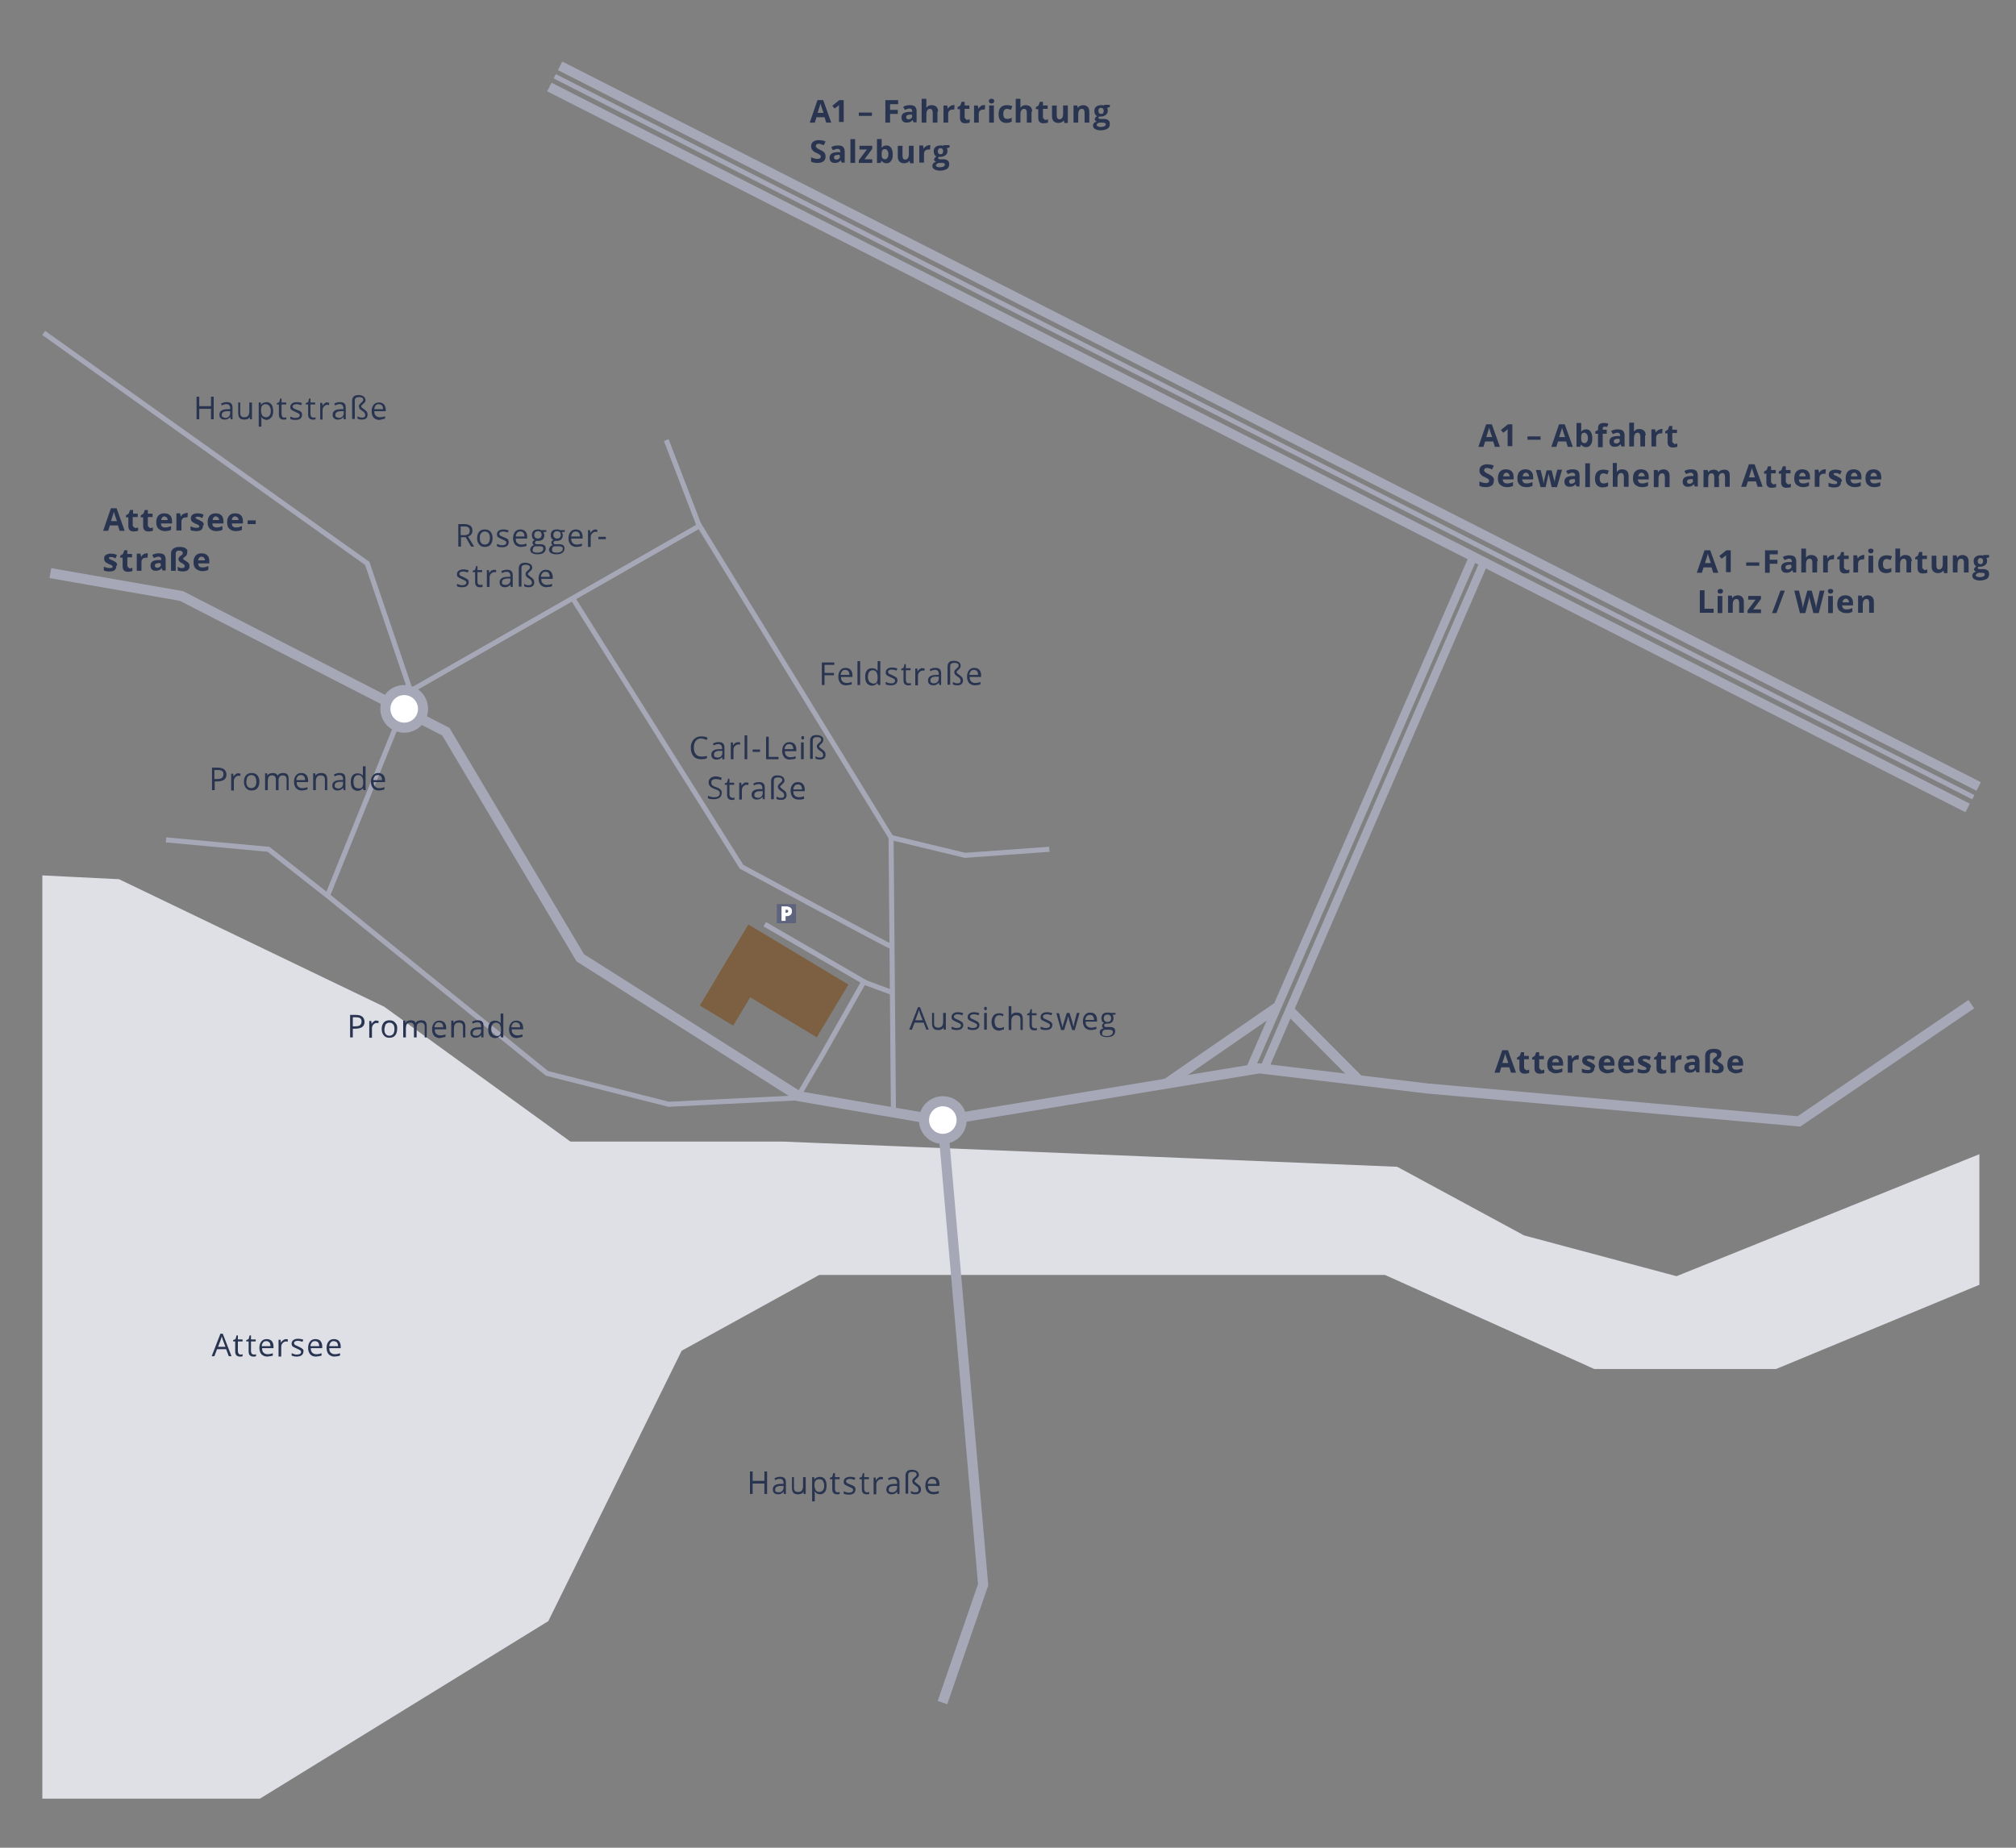 <?xml version="1.0" encoding="utf-8"?>
<!-- Generator: Adobe Illustrator 25.2.3, SVG Export Plug-In . SVG Version: 6.00 Build 0)  -->
<svg version="1.1" id="Ebene_1" xmlns="http://www.w3.org/2000/svg" xmlns:xlink="http://www.w3.org/1999/xlink" x="0px" y="0px"
	 width="600px" height="550px" viewBox="0 0 600 550" style="enable-background:new 0 0 600 550;" xml:space="preserve">
<rect x="0" y="0" width="600" height="550" fill="#808080" stroke="none"/>
<style type="text/css">
	.st0{clip-path:url(#SVGID_2_);fill:none;stroke:#A6A8B8;stroke-width:3;}
	.st1{fill:#DFDFE6;}
	.st2{clip-path:url(#SVGID_4_);fill:none;stroke:#DFDFE6;}
	.st3{fill:#7C6041;}
	.st4{fill:#5F647E;}
	.st5{clip-path:url(#SVGID_6_);fill:#FFFFFF;}
	.st6{fill:none;stroke:#A6A8B8;stroke-width:1.5;}
	.st7{fill:none;stroke:#A6A8B8;stroke-width:3;}
	.st8{fill:none;stroke:#A6A8B8;stroke-width:2.5;}
	.st9{clip-path:url(#SVGID_8_);fill:none;stroke:#A6A8B8;stroke-width:2.86;}
	.st10{fill:none;stroke:#A6A8B8;stroke-width:1.43;}
	.st11{fill:none;stroke:#A6A8B8;stroke-width:2.86;}
	.st12{clip-path:url(#SVGID_10_);fill:#283450;}
	.st13{clip-path:url(#SVGID_10_);fill:#FFFFFF;}
	.st14{clip-path:url(#SVGID_10_);fill:none;stroke:#A6A8B8;stroke-width:3;}
	.st15{clip-path:url(#SVGID_10_);fill:none;stroke:#A6A8B8;stroke-width:1.5;}
	.st16{clip-path:url(#SVGID_10_);fill:#DFDFE6;}
	.st17{fill:none;stroke:#DFDFE6;}
	.st18{clip-path:url(#SVGID_12_);fill:#DFDFE6;}
	.st19{clip-path:url(#SVGID_14_);fill:#DFDFE6;}
	.st20{clip-path:url(#SVGID_16_);fill:#DFDFE6;}
	.st21{clip-path:url(#SVGID_18_);fill:none;stroke:#A6A8B8;stroke-width:1.5;}
</style>
<g>
	<defs>
		<rect id="SVGID_1_" x="12.6" y="18.3" width="579.5" height="517.1"/>
	</defs>
	<clipPath id="SVGID_2_">
		<use xlink:href="#SVGID_1_"  style="overflow:visible;"/>
	</clipPath>
	<polyline class="st0" points="15,170.6 54,177.4 132.7,217.8 172.7,285.1 237.7,326.3 280.2,333.6 374.8,318 424.8,324 
		535.4,333.8 586.7,298.9 	"/>
</g>
<polygon class="st1" points="13.1,534.9 77.2,534.9 162.8,482.2 202.5,401.7 243.7,379 412.3,379 474.6,407 528.5,407 588.6,382.1 
	588.6,344.3 499,380.4 453.4,368.2 415.7,347.8 233,340.3 169.6,340.3 114.1,300.1 35.3,262.2 13.1,261.1 "/>
<g>
	<defs>
		<rect id="SVGID_3_" x="12.6" y="18.3" width="579.5" height="517.1"/>
	</defs>
	<clipPath id="SVGID_4_">
		<use xlink:href="#SVGID_3_"  style="overflow:visible;"/>
	</clipPath>
	<polygon class="st2" points="588.6,382.1 588.6,344.3 499,380.4 453.4,368.2 415.7,347.8 233,340.3 169.6,340.3 114.1,300.1 
		35.3,262.2 13.1,261.1 13.1,534.9 77.2,534.9 162.8,482.2 202.5,401.7 243.7,379 412.3,379 474.6,407 528.5,407 	"/>
</g>
<rect x="223.9" y="274.6" transform="matrix(0.515 -0.857 0.857 0.515 -137.3 341.351)" class="st3" width="18.3" height="34.7"/>
<rect x="206.5" y="284.5" transform="matrix(0.515 -0.857 0.857 0.515 -141.884 329.767)" class="st3" width="28" height="11.6"/>
<rect x="231.2" y="269.1" class="st4" width="5.7" height="5.7"/>
<g>
	<defs>
		<rect id="SVGID_5_" x="12.6" y="18.3" width="579.5" height="517.1"/>
	</defs>
	<clipPath id="SVGID_6_">
		<use xlink:href="#SVGID_5_"  style="overflow:visible;"/>
	</clipPath>
	<path class="st5" d="M233.8,270.8h0.3c0.3,0,0.5,0.1,0.5,0.4c0,0.2-0.1,0.3-0.2,0.4c-0.1,0.1-0.2,0.1-0.4,0.1h-0.2V270.8z
		 M235.3,270.2c-0.3-0.2-0.7-0.4-1.2-0.4h-1.5v4.3h1.2v-1.4h0.3c0.5,0,0.9-0.1,1.2-0.4c0.3-0.3,0.4-0.6,0.4-1.1
		C235.7,270.8,235.6,270.5,235.3,270.2"/>
</g>
<polyline class="st6" points="237.7,326 244.7,314.1 257.1,292.2 227.6,275.1 "/>
<line class="st6" x1="265.7" y1="295.5" x2="257.3" y2="292.4"/>
<polyline class="st6" points="265.9,330.8 265.2,249.3 287.2,254.6 312.3,252.8 "/>
<polyline class="st6" points="97.6,266.3 122.1,205.7 208.2,156.5 265.2,249.3 "/>
<line class="st6" x1="198.3" y1="131" x2="208.2" y2="156.8"/>
<polyline class="st6" points="49.4,250 79.9,252.8 97.6,266.7 162.8,319.5 199,328.7 237.4,326.8 "/>
<polyline class="st7" points="280.5,506.8 292.6,471.7 280.5,333.3 "/>
<line class="st7" x1="383.5" y1="300.5" x2="404.3" y2="321.4"/>
<line class="st7" x1="380" y1="299.9" x2="347.1" y2="322.6"/>
<line class="st8" x1="371.9" y1="318.6" x2="438.8" y2="165"/>
<line class="st8" x1="375.7" y1="319.3" x2="441.3" y2="168.2"/>
<g>
	<defs>
		<rect id="SVGID_7_" x="12.6" y="18.3" width="579.5" height="517.1"/>
	</defs>
	<clipPath id="SVGID_8_">
		<use xlink:href="#SVGID_7_"  style="overflow:visible;"/>
	</clipPath>
	<line class="st9" x1="166.7" y1="19.6" x2="588.9" y2="234.1"/>
</g>
<line class="st10" x1="165.1" y1="22.7" x2="587.3" y2="237.3"/>
<line class="st11" x1="163.5" y1="25.9" x2="585.6" y2="240.5"/>
<g>
	<defs>
		<rect id="SVGID_9_" x="12.6" y="18.3" width="579.5" height="517.1"/>
	</defs>
	<clipPath id="SVGID_10_">
		<use xlink:href="#SVGID_9_"  style="overflow:visible;"/>
	</clipPath>
	<path class="st12" d="M557.7,179.1c0-0.6-0.2-1.1-0.5-1.4c-0.3-0.3-0.8-0.5-1.3-0.5c-0.3,0-0.7,0.1-0.9,0.2
		c-0.3,0.1-0.5,0.3-0.6,0.6h-0.1l-0.2-0.7H553v5.1h1.4V180c0-0.6,0.1-1,0.3-1.3c0.2-0.3,0.5-0.4,0.8-0.4c0.3,0,0.5,0.1,0.6,0.3
		c0.1,0.2,0.2,0.5,0.2,0.8v3h1.4V179.1z M550.5,182.4c0.3-0.1,0.5-0.1,0.8-0.3v-1.1c-0.3,0.1-0.6,0.2-0.9,0.3
		c-0.3,0.1-0.6,0.1-0.9,0.1c-0.4,0-0.7-0.1-0.9-0.3c-0.2-0.2-0.3-0.5-0.4-0.9h3.3v-0.7c0-0.7-0.2-1.3-0.6-1.7
		c-0.4-0.4-1-0.6-1.7-0.6c-0.8,0-1.3,0.2-1.8,0.7c-0.4,0.5-0.6,1.1-0.6,2c0,0.8,0.2,1.5,0.7,1.9s1.1,0.7,1.9,0.7
		C549.9,182.5,550.3,182.5,550.5,182.4 M550,178.5c0.2,0.2,0.3,0.5,0.3,0.8h-1.9c0-0.3,0.1-0.6,0.3-0.8c0.2-0.2,0.4-0.3,0.7-0.3
		C549.6,178.2,549.9,178.3,550,178.5 M545.5,177.4h-1.4v5.1h1.4V177.4z M544.8,176.7c0.3,0,0.4-0.1,0.6-0.2c0.1-0.1,0.2-0.3,0.2-0.5
		c0-0.5-0.3-0.7-0.8-0.7c-0.5,0-0.8,0.2-0.8,0.7C544.1,176.5,544.3,176.7,544.8,176.7 M543,175.8h-1.4l-0.8,3.6
		c-0.1,0.2-0.1,0.5-0.2,0.9c-0.1,0.4-0.1,0.6-0.1,0.9c0-0.2-0.1-0.5-0.1-0.9c-0.1-0.3-0.1-0.6-0.2-0.8l-1-3.7h-1.3l-1,3.7
		c-0.1,0.2-0.1,0.5-0.2,0.8c-0.1,0.4-0.1,0.6-0.1,0.8c-0.1-0.5-0.2-1.1-0.3-1.7l-0.9-3.6H534l1.7,6.7h1.6l0.9-3.5
		c0-0.2,0.1-0.4,0.2-0.8c0.1-0.4,0.1-0.6,0.1-0.8c0,0.1,0.1,0.4,0.1,0.8c0.1,0.4,0.1,0.6,0.2,0.8l0.9,3.5h1.6L543,175.8z
		 M529.9,175.8l-2.5,6.7h1.3l2.5-6.7H529.9z M524.2,181.4h-2.4l2.3-3.1v-0.9h-3.8v1.1h2.2l-2.4,3.2v0.8h4V181.4z M519,179.1
		c0-0.6-0.2-1.1-0.5-1.4c-0.3-0.3-0.8-0.5-1.3-0.5c-0.3,0-0.7,0.1-0.9,0.2c-0.3,0.1-0.5,0.3-0.6,0.6h-0.1l-0.2-0.7h-1.1v5.1h1.4V180
		c0-0.6,0.1-1,0.3-1.3c0.2-0.3,0.5-0.4,0.8-0.4c0.3,0,0.5,0.1,0.6,0.3c0.1,0.2,0.2,0.5,0.2,0.8v3h1.4V179.1z M512.6,177.4h-1.4v5.1
		h1.4V177.4z M512,176.7c0.3,0,0.4-0.1,0.6-0.2c0.1-0.1,0.2-0.3,0.2-0.5c0-0.5-0.3-0.7-0.8-0.7c-0.5,0-0.8,0.2-0.8,0.7
		C511.2,176.5,511.4,176.7,512,176.7 M510,182.4v-1.2h-2.7v-5.5h-1.4v6.7H510z"/>
	<path class="st12" d="M589.4,166.1c0.5,0,0.8,0.3,0.8,0.9c0,0.3-0.1,0.5-0.2,0.7c-0.1,0.2-0.3,0.2-0.6,0.2c-0.3,0-0.4-0.1-0.6-0.2
		c-0.1-0.2-0.2-0.4-0.2-0.7C588.7,166.4,588.9,166.1,589.4,166.1 M588.4,170.7c0.2-0.1,0.4-0.2,0.6-0.2h0.7c0.3,0,0.6,0,0.8,0.1
		c0.2,0.1,0.2,0.2,0.2,0.4c0,0.2-0.1,0.4-0.4,0.6c-0.3,0.1-0.7,0.2-1.2,0.2c-0.3,0-0.6-0.1-0.8-0.2c-0.2-0.1-0.3-0.3-0.3-0.4
		C588.2,171,588.2,170.8,588.4,170.7 M590.3,165.4c-0.1,0-0.2,0-0.4-0.1c-0.2,0-0.4,0-0.5,0c-0.7,0-1.2,0.2-1.5,0.5
		c-0.4,0.3-0.5,0.7-0.5,1.3c0,0.3,0.1,0.6,0.2,0.9c0.2,0.3,0.4,0.4,0.6,0.6c-0.2,0.1-0.4,0.3-0.5,0.4c-0.1,0.1-0.2,0.3-0.2,0.5
		c0,0.2,0.1,0.3,0.2,0.4c0.1,0.1,0.2,0.2,0.4,0.3c-0.4,0.1-0.7,0.2-0.8,0.4c-0.2,0.2-0.3,0.5-0.3,0.8c0,0.4,0.2,0.8,0.6,1
		c0.4,0.2,0.9,0.4,1.6,0.4c0.9,0,1.6-0.2,2.1-0.5c0.5-0.3,0.7-0.8,0.7-1.4c0-0.5-0.1-0.8-0.4-1.1c-0.3-0.2-0.7-0.4-1.3-0.4h-0.9
		c-0.5,0-0.8-0.1-0.8-0.3c0-0.1,0.1-0.3,0.2-0.4l0.2,0l0.2,0c0.7,0,1.2-0.2,1.6-0.5c0.4-0.3,0.6-0.7,0.6-1.3c0-0.3-0.1-0.5-0.2-0.8
		l0.8-0.2v-0.7H590.3z M585.9,167.1c0-0.6-0.2-1.1-0.5-1.4c-0.3-0.3-0.8-0.5-1.3-0.5c-0.3,0-0.7,0.1-0.9,0.2s-0.5,0.3-0.6,0.6h-0.1
		l-0.2-0.7h-1.1v5.1h1.4v-2.4c0-0.6,0.1-1,0.3-1.3c0.2-0.3,0.5-0.4,0.8-0.4c0.3,0,0.5,0.1,0.6,0.3c0.1,0.2,0.2,0.5,0.2,0.8v3h1.4
		V167.1z M579.6,170.5v-5.1h-1.4v2.4c0,0.6-0.1,1-0.3,1.3c-0.2,0.3-0.5,0.4-0.8,0.4c-0.3,0-0.5-0.1-0.6-0.3
		c-0.1-0.2-0.2-0.5-0.2-0.8v-3h-1.4v3.3c0,0.6,0.2,1.1,0.5,1.4s0.8,0.5,1.4,0.5c0.3,0,0.7-0.1,0.9-0.2s0.5-0.3,0.6-0.5h0.1l0.2,0.7
		H579.6z M572.3,169.3c-0.1-0.1-0.2-0.2-0.2-0.4v-2.5h1.4v-1h-1.4v-1.1h-0.9l-0.4,1.1l-0.8,0.5v0.6h0.7v2.5c0,0.6,0.1,1,0.4,1.3
		c0.3,0.3,0.7,0.4,1.2,0.4c0.5,0,0.9-0.1,1.3-0.2v-1c-0.3,0.1-0.6,0.2-0.9,0.2C572.6,169.4,572.5,169.4,572.3,169.3 M569,167.1
		c0-0.6-0.2-1.1-0.5-1.4c-0.3-0.3-0.8-0.5-1.4-0.5c-0.7,0-1.2,0.2-1.5,0.7h-0.1l0-0.4c0-0.4,0-0.7,0-0.8v-1.4h-1.4v7.1h1.4v-2.4
		c0-0.6,0.1-1,0.3-1.3c0.2-0.3,0.5-0.4,0.8-0.4c0.5,0,0.8,0.4,0.8,1.1v3h1.4V167.1z M562.2,170.5c0.2-0.1,0.5-0.2,0.7-0.3V169
		c-0.2,0.2-0.5,0.3-0.7,0.3c-0.2,0.1-0.5,0.1-0.7,0.1c-0.7,0-1.1-0.5-1.1-1.5c0-1,0.4-1.5,1.1-1.5c0.2,0,0.4,0,0.6,0.1
		s0.4,0.1,0.6,0.2l0.4-1.1c-0.5-0.2-1-0.3-1.6-0.3c-0.8,0-1.4,0.2-1.9,0.7c-0.4,0.5-0.6,1.1-0.6,2c0,1.7,0.8,2.6,2.4,2.6
		C561.7,170.6,561.9,170.5,562.2,170.5 M557.5,165.4h-1.4v5.1h1.4V165.4z M556.8,164.7c0.3,0,0.4-0.1,0.6-0.2
		c0.1-0.1,0.2-0.3,0.2-0.5c0-0.5-0.3-0.7-0.8-0.7c-0.5,0-0.8,0.2-0.8,0.7C556.1,164.5,556.3,164.7,556.8,164.7 M553.6,165.5
		c-0.3,0.2-0.5,0.4-0.6,0.7h-0.1l-0.2-0.9h-1.1v5.1h1.4v-2.6c0-0.4,0.1-0.7,0.4-1c0.2-0.2,0.6-0.3,1-0.3c0.2,0,0.3,0,0.4,0l0.1-1.3
		c-0.1,0-0.3,0-0.5,0C554.2,165.3,553.9,165.4,553.6,165.5 M549,169.3c-0.1-0.1-0.2-0.2-0.2-0.4v-2.5h1.4v-1h-1.4v-1.1H548l-0.4,1.1
		l-0.8,0.5v0.6h0.7v2.5c0,0.6,0.1,1,0.4,1.3c0.3,0.3,0.7,0.4,1.2,0.4c0.5,0,0.9-0.1,1.3-0.2v-1c-0.3,0.1-0.6,0.2-0.9,0.2
		C549.3,169.4,549.1,169.4,549,169.3 M544.6,165.5c-0.3,0.2-0.5,0.4-0.6,0.7h-0.1l-0.2-0.9h-1.1v5.1h1.4v-2.6c0-0.4,0.1-0.7,0.4-1
		c0.2-0.2,0.6-0.3,1-0.3c0.2,0,0.3,0,0.4,0l0.1-1.3c-0.1,0-0.3,0-0.5,0C545.1,165.3,544.9,165.4,544.6,165.5 M541,167.1
		c0-0.6-0.2-1.1-0.5-1.4c-0.3-0.3-0.8-0.5-1.4-0.5c-0.7,0-1.2,0.2-1.5,0.7h-0.1l0-0.4c0-0.4,0-0.7,0-0.8v-1.4h-1.4v7.1h1.4v-2.4
		c0-0.6,0.1-1,0.3-1.3c0.2-0.3,0.5-0.4,0.8-0.4c0.5,0,0.8,0.4,0.8,1.1v3h1.4V167.1z M533.2,168.5c0,0.3-0.1,0.6-0.3,0.7
		c-0.2,0.2-0.5,0.3-0.8,0.3c-0.4,0-0.7-0.2-0.7-0.6c0-0.3,0.1-0.5,0.3-0.6c0.2-0.1,0.5-0.2,0.9-0.2l0.5,0V168.5z M534.6,170.5v-3.4
		c0-0.6-0.2-1.1-0.5-1.4c-0.4-0.3-0.9-0.4-1.6-0.4c-0.7,0-1.4,0.2-1.9,0.5l0.5,0.9c0.5-0.2,1-0.4,1.4-0.4c0.5,0,0.8,0.3,0.8,0.8v0.2
		l-0.9,0c-0.8,0-1.3,0.2-1.7,0.4c-0.4,0.3-0.6,0.7-0.6,1.2c0,0.5,0.1,0.9,0.4,1.2c0.3,0.3,0.7,0.4,1.2,0.4c0.4,0,0.7-0.1,1-0.2
		c0.2-0.1,0.5-0.3,0.7-0.6h0l0.3,0.7H534.6z M526.7,167.8h2.3v-1.2h-2.3V165h2.4v-1.2h-3.8v6.7h1.4V167.8z M523.6,167.4h-3.9v1h3.9
		V167.4z M515,163.8h-1.2l-2.1,1.7l0.7,0.8l0.8-0.6c0.1-0.1,0.3-0.2,0.5-0.5l0,0.7l0,0.6v3.8h1.4V163.8z M507.4,167.7
		c0.5-1.5,0.8-2.5,0.9-2.9c0,0.1,0.1,0.3,0.1,0.4s0.3,1,0.8,2.4H507.4z M511.4,170.5l-2.4-6.7h-1.7l-2.3,6.7h1.5l0.5-1.6h2.4
		l0.5,1.6H511.4z"/>
	<path class="st12" d="M558.8,144.9c0.3-0.1,0.5-0.1,0.8-0.3v-1.1c-0.3,0.1-0.6,0.2-0.9,0.3c-0.3,0.1-0.6,0.1-0.9,0.1
		c-0.4,0-0.7-0.1-0.9-0.3c-0.2-0.2-0.3-0.5-0.3-0.9h3.3v-0.7c0-0.7-0.2-1.3-0.6-1.7c-0.4-0.4-1-0.6-1.7-0.6c-0.8,0-1.3,0.2-1.8,0.7
		c-0.4,0.5-0.6,1.1-0.6,2c0,0.8,0.2,1.5,0.7,1.9c0.5,0.5,1.1,0.7,1.9,0.7C558.2,145,558.5,145,558.8,144.9 M558.3,141
		c0.2,0.2,0.3,0.5,0.3,0.8h-1.9c0-0.3,0.1-0.6,0.3-0.8c0.2-0.2,0.4-0.3,0.7-0.3C557.9,140.7,558.1,140.8,558.3,141 M553,144.9
		c0.3-0.1,0.5-0.1,0.8-0.3v-1.1c-0.3,0.1-0.6,0.2-0.9,0.3c-0.3,0.1-0.6,0.1-0.9,0.1c-0.4,0-0.7-0.1-0.9-0.3
		c-0.2-0.2-0.3-0.5-0.4-0.9h3.3v-0.7c0-0.7-0.2-1.3-0.6-1.7c-0.4-0.4-1-0.6-1.7-0.6c-0.8,0-1.3,0.2-1.8,0.7c-0.4,0.5-0.6,1.1-0.6,2
		c0,0.8,0.2,1.5,0.7,1.9s1.1,0.7,1.9,0.7C552.3,145,552.7,145,553,144.9 M552.5,141c0.2,0.2,0.3,0.5,0.3,0.8h-1.9
		c0-0.3,0.1-0.6,0.3-0.8c0.2-0.2,0.4-0.3,0.7-0.3S552.3,140.8,552.5,141 M548.1,142.8c-0.1-0.2-0.2-0.3-0.4-0.5
		c-0.2-0.1-0.5-0.3-0.9-0.5c-0.4-0.2-0.7-0.3-0.9-0.4c-0.1-0.1-0.2-0.2-0.2-0.3c0-0.2,0.2-0.3,0.6-0.3c0.2,0,0.5,0,0.7,0.1
		c0.2,0.1,0.5,0.2,0.7,0.3l0.4-1c-0.6-0.3-1.2-0.4-1.8-0.4c-0.6,0-1.1,0.1-1.5,0.4c-0.4,0.2-0.5,0.6-0.5,1c0,0.3,0,0.5,0.1,0.7
		c0.1,0.2,0.2,0.3,0.4,0.5c0.2,0.1,0.5,0.3,0.9,0.5c0.3,0.1,0.5,0.2,0.7,0.3c0.2,0.1,0.3,0.2,0.3,0.2c0.1,0.1,0.1,0.2,0.1,0.3
		c0,0.3-0.3,0.4-0.8,0.4c-0.2,0-0.5,0-0.9-0.1s-0.6-0.2-0.9-0.3v1.1c0.2,0.1,0.5,0.2,0.7,0.2c0.3,0.1,0.6,0.1,0.9,0.1
		c0.7,0,1.3-0.1,1.6-0.4c0.4-0.3,0.5-0.7,0.5-1.2C548.3,143.2,548.2,143,548.1,142.8 M542.1,140c-0.3,0.2-0.5,0.4-0.6,0.7h-0.1
		l-0.2-0.9h-1.1v5.1h1.4v-2.6c0-0.4,0.1-0.7,0.4-1c0.2-0.2,0.6-0.3,1-0.3c0.2,0,0.3,0,0.4,0l0.1-1.3c-0.1,0-0.3,0-0.5,0
		C542.6,139.8,542.4,139.8,542.1,140 M537.6,144.9c0.3-0.1,0.5-0.1,0.8-0.3v-1.1c-0.3,0.1-0.6,0.2-0.9,0.3c-0.3,0.1-0.6,0.1-0.9,0.1
		c-0.4,0-0.7-0.1-0.9-0.3c-0.2-0.2-0.3-0.5-0.3-0.9h3.3v-0.7c0-0.7-0.2-1.3-0.6-1.7c-0.4-0.4-1-0.6-1.7-0.6c-0.8,0-1.3,0.2-1.8,0.7
		c-0.4,0.5-0.6,1.1-0.6,2c0,0.8,0.2,1.5,0.7,1.9s1.1,0.7,1.9,0.7C537,145,537.3,145,537.6,144.9 M537.1,141c0.2,0.2,0.3,0.5,0.3,0.8
		h-1.9c0-0.3,0.1-0.6,0.3-0.8c0.2-0.2,0.4-0.3,0.7-0.3C536.7,140.7,536.9,140.8,537.1,141 M531.7,143.8c-0.1-0.1-0.2-0.2-0.2-0.4
		v-2.5h1.4v-1h-1.4v-1.1h-0.9l-0.4,1.1l-0.8,0.5v0.6h0.7v2.5c0,0.6,0.1,1,0.4,1.3c0.3,0.3,0.7,0.4,1.2,0.4c0.5,0,0.9-0.1,1.3-0.2v-1
		c-0.3,0.1-0.6,0.2-0.9,0.2C532,143.9,531.8,143.9,531.7,143.8 M527.3,143.8c-0.1-0.1-0.2-0.2-0.2-0.4v-2.5h1.4v-1h-1.4v-1.1h-0.9
		l-0.4,1.1l-0.8,0.5v0.6h0.7v2.5c0,0.6,0.1,1,0.4,1.3c0.3,0.3,0.7,0.4,1.2,0.4c0.5,0,0.9-0.1,1.3-0.2v-1c-0.3,0.1-0.6,0.2-0.9,0.2
		C527.5,143.9,527.4,143.9,527.3,143.8 M520.5,142.2c0.5-1.5,0.8-2.5,0.9-2.9c0,0.1,0.1,0.3,0.1,0.4c0.1,0.2,0.3,1,0.8,2.4H520.5z
		 M524.6,144.9l-2.4-6.7h-1.7l-2.3,6.7h1.5l0.5-1.6h2.4l0.5,1.6H524.6z M511.5,142.4c0-0.5,0.1-0.9,0.3-1.2c0.2-0.2,0.4-0.4,0.8-0.4
		c0.3,0,0.5,0.1,0.6,0.3c0.1,0.2,0.2,0.5,0.2,0.8v3h1.4v-3.3c0-0.7-0.1-1.1-0.4-1.4c-0.3-0.3-0.7-0.4-1.3-0.4
		c-0.3,0-0.6,0.1-0.9,0.2c-0.3,0.1-0.5,0.3-0.6,0.5h-0.1c-0.3-0.5-0.8-0.7-1.5-0.7c-0.3,0-0.6,0.1-0.9,0.2c-0.3,0.1-0.5,0.3-0.6,0.5
		h-0.1l-0.2-0.6H507v5.1h1.4v-2.4c0-0.6,0.1-1,0.2-1.3c0.2-0.3,0.4-0.4,0.8-0.4c0.3,0,0.5,0.1,0.6,0.3c0.1,0.2,0.2,0.5,0.2,0.8v3
		h1.4V142.4z M503.9,143c0,0.3-0.1,0.6-0.3,0.7c-0.2,0.2-0.5,0.3-0.8,0.3c-0.4,0-0.7-0.2-0.7-0.6c0-0.3,0.1-0.5,0.3-0.6
		c0.2-0.1,0.5-0.2,0.9-0.2l0.5,0V143z M505.3,144.9v-3.4c0-0.6-0.2-1.1-0.5-1.4c-0.4-0.3-0.9-0.4-1.6-0.4c-0.7,0-1.4,0.2-1.9,0.5
		l0.5,0.9c0.5-0.2,1-0.4,1.4-0.4c0.5,0,0.8,0.3,0.8,0.8v0.2l-0.9,0c-0.8,0-1.3,0.2-1.7,0.4c-0.4,0.3-0.6,0.7-0.6,1.2
		c0,0.5,0.1,0.9,0.4,1.2c0.3,0.3,0.7,0.4,1.2,0.4c0.4,0,0.7-0.1,1-0.2c0.2-0.1,0.5-0.3,0.7-0.6h0l0.3,0.7H505.3z M496.9,141.6
		c0-0.6-0.2-1.1-0.5-1.4s-0.8-0.5-1.3-0.5c-0.3,0-0.7,0.1-0.9,0.2c-0.3,0.1-0.5,0.3-0.6,0.6h-0.1l-0.2-0.6h-1.1v5.1h1.4v-2.4
		c0-0.6,0.1-1,0.3-1.3c0.2-0.3,0.5-0.4,0.8-0.4c0.3,0,0.5,0.1,0.6,0.3c0.1,0.2,0.2,0.5,0.2,0.8v3h1.4V141.6z M489.7,144.9
		c0.3-0.1,0.5-0.1,0.8-0.3v-1.1c-0.3,0.1-0.6,0.2-0.9,0.3c-0.3,0.1-0.6,0.1-0.9,0.1c-0.4,0-0.7-0.1-0.9-0.3
		c-0.2-0.2-0.3-0.5-0.4-0.9h3.3v-0.7c0-0.7-0.2-1.3-0.6-1.7c-0.4-0.4-1-0.6-1.7-0.6c-0.8,0-1.3,0.2-1.8,0.7c-0.4,0.5-0.6,1.1-0.6,2
		c0,0.8,0.2,1.5,0.7,1.9s1.1,0.7,1.9,0.7C489.1,145,489.4,145,489.7,144.9 M489.2,141c0.2,0.2,0.3,0.5,0.3,0.8h-1.9
		c0-0.3,0.1-0.6,0.3-0.8c0.2-0.2,0.4-0.3,0.7-0.3S489,140.8,489.2,141 M484.7,141.6c0-0.6-0.2-1.1-0.5-1.4c-0.3-0.3-0.8-0.5-1.4-0.5
		c-0.7,0-1.2,0.2-1.5,0.7h-0.1l0-0.4c0-0.4,0-0.7,0-0.8v-1.4H480v7.1h1.4v-2.4c0-0.6,0.1-1,0.3-1.3s0.5-0.4,0.8-0.4
		c0.5,0,0.8,0.4,0.8,1.1v3h1.4V141.6z M477.9,145c0.2-0.1,0.5-0.2,0.7-0.3v-1.2c-0.2,0.2-0.5,0.3-0.7,0.3c-0.2,0.1-0.5,0.1-0.7,0.1
		c-0.7,0-1.1-0.5-1.1-1.5c0-1,0.4-1.5,1.1-1.5c0.2,0,0.4,0,0.6,0.1c0.2,0.1,0.4,0.1,0.6,0.2l0.4-1.1c-0.5-0.2-1-0.3-1.6-0.3
		c-0.8,0-1.4,0.2-1.9,0.7c-0.4,0.5-0.6,1.1-0.6,2c0,1.7,0.8,2.6,2.4,2.6C477.3,145,477.6,145,477.9,145 M473.2,137.9h-1.4v7.1h1.4
		V137.9z M468.8,143c0,0.3-0.1,0.6-0.3,0.7s-0.5,0.3-0.8,0.3c-0.4,0-0.7-0.2-0.7-0.6c0-0.3,0.1-0.5,0.3-0.6c0.2-0.1,0.5-0.2,0.9-0.2
		l0.5,0V143z M470.1,144.9v-3.4c0-0.6-0.2-1.1-0.5-1.4c-0.4-0.3-0.9-0.4-1.6-0.4c-0.7,0-1.4,0.2-1.9,0.5l0.5,0.9
		c0.5-0.2,1-0.4,1.4-0.4c0.5,0,0.8,0.3,0.8,0.8v0.2l-0.9,0c-0.8,0-1.3,0.2-1.7,0.4c-0.4,0.3-0.6,0.7-0.6,1.2c0,0.5,0.1,0.9,0.4,1.2
		c0.3,0.3,0.7,0.4,1.2,0.4c0.4,0,0.7-0.1,1-0.2c0.2-0.1,0.5-0.3,0.7-0.6h0l0.3,0.7H470.1z M463.4,144.9l1.5-5.1h-1.4l-0.6,2.3
		c0,0.1-0.1,0.4-0.1,0.8c-0.1,0.4-0.1,0.7-0.1,0.9h0c0-0.1,0-0.2,0-0.3c0-0.1,0-0.3-0.1-0.4c0-0.1,0-0.3-0.1-0.4
		c0-0.1,0-0.2-0.1-0.3l-0.6-2.4h-1.5l-0.6,2.4l-0.1,0.4c-0.1,0.5-0.1,0.9-0.2,1.1h0c-0.1-0.7-0.2-1.3-0.3-1.7l-0.6-2.3h-1.4l1.4,5.1
		h1.5l0.9-4h0l0.5,2.2l0.4,1.8H463.4z M455.3,144.9c0.3-0.1,0.5-0.1,0.8-0.3v-1.1c-0.3,0.1-0.6,0.2-0.9,0.3
		c-0.3,0.1-0.6,0.1-0.9,0.1c-0.4,0-0.7-0.1-0.9-0.3c-0.2-0.2-0.3-0.5-0.4-0.9h3.3v-0.7c0-0.7-0.2-1.3-0.6-1.7
		c-0.4-0.4-1-0.6-1.7-0.6c-0.8,0-1.3,0.2-1.8,0.7c-0.4,0.5-0.6,1.1-0.6,2c0,0.8,0.2,1.5,0.7,1.9c0.5,0.5,1.1,0.7,1.9,0.7
		C454.7,145,455,145,455.3,144.9 M454.8,141c0.2,0.2,0.3,0.5,0.3,0.8h-1.9c0-0.3,0.1-0.6,0.3-0.8c0.2-0.2,0.4-0.3,0.7-0.3
		C454.4,140.7,454.6,140.8,454.8,141 M449.5,144.9c0.3-0.1,0.5-0.1,0.8-0.3v-1.1c-0.3,0.1-0.6,0.2-0.9,0.3c-0.3,0.1-0.6,0.1-0.9,0.1
		c-0.4,0-0.7-0.1-0.9-0.3c-0.2-0.2-0.3-0.5-0.4-0.9h3.3v-0.7c0-0.7-0.2-1.3-0.6-1.7c-0.4-0.4-1-0.6-1.7-0.6c-0.8,0-1.3,0.2-1.8,0.7
		c-0.4,0.5-0.6,1.1-0.6,2c0,0.8,0.2,1.5,0.7,1.9s1.1,0.7,1.9,0.7C448.9,145,449.2,145,449.5,144.9 M449,141c0.2,0.2,0.3,0.5,0.3,0.8
		h-1.9c0-0.3,0.1-0.6,0.3-0.8c0.2-0.2,0.4-0.3,0.7-0.3C448.6,140.7,448.8,140.8,449,141 M444.3,142c-0.2-0.3-0.7-0.6-1.3-0.9
		c-0.5-0.2-0.8-0.4-0.9-0.5c-0.1-0.1-0.2-0.2-0.3-0.3c-0.1-0.1-0.1-0.2-0.1-0.3c0-0.2,0.1-0.4,0.2-0.5c0.1-0.1,0.3-0.2,0.6-0.2
		c0.2,0,0.5,0,0.7,0.1c0.2,0.1,0.5,0.2,0.9,0.3l0.5-1.1c-0.3-0.1-0.7-0.3-1-0.3s-0.6-0.1-1-0.1c-0.7,0-1.3,0.2-1.7,0.5
		c-0.4,0.3-0.6,0.8-0.6,1.4c0,0.3,0.1,0.6,0.2,0.8c0.1,0.2,0.3,0.4,0.5,0.6c0.2,0.2,0.5,0.4,0.9,0.5c0.4,0.2,0.7,0.4,0.9,0.5
		s0.2,0.2,0.3,0.3c0.1,0.1,0.1,0.2,0.1,0.3c0,0.2-0.1,0.4-0.2,0.5c-0.2,0.1-0.4,0.2-0.7,0.2c-0.3,0-0.5,0-0.9-0.1s-0.7-0.2-1.1-0.4
		v1.3c0.5,0.3,1.2,0.4,1.9,0.4c0.8,0,1.4-0.2,1.8-0.5c0.4-0.3,0.6-0.8,0.6-1.4C444.7,142.7,444.6,142.3,444.3,142"/>
	<path class="st12" d="M497.9,131.8c-0.1-0.1-0.2-0.2-0.2-0.4v-2.5h1.4v-1h-1.4v-1.1h-0.9l-0.4,1.1l-0.8,0.5v0.6h0.7v2.5
		c0,0.6,0.1,1,0.4,1.3c0.3,0.3,0.7,0.4,1.2,0.4c0.5,0,0.9-0.1,1.3-0.2v-1c-0.3,0.1-0.6,0.2-0.9,0.2
		C498.2,131.9,498,131.9,497.9,131.8 M493.5,128c-0.3,0.2-0.5,0.4-0.6,0.7h-0.1l-0.2-0.9h-1.1v5.1h1.4v-2.6c0-0.4,0.1-0.7,0.4-1
		c0.2-0.2,0.6-0.3,1-0.3c0.2,0,0.3,0,0.4,0l0.1-1.3c-0.1,0-0.3,0-0.5,0C494,127.8,493.7,127.9,493.5,128 M489.8,129.6
		c0-0.6-0.2-1.1-0.5-1.4c-0.3-0.3-0.8-0.5-1.4-0.5c-0.7,0-1.2,0.2-1.5,0.7h-0.1l0-0.4c0-0.4,0-0.7,0-0.8v-1.4h-1.4v7.1h1.4v-2.4
		c0-0.6,0.1-1,0.3-1.3c0.2-0.3,0.5-0.4,0.8-0.4c0.5,0,0.8,0.4,0.8,1.1v3h1.4V129.6z M482.1,131c0,0.3-0.1,0.6-0.3,0.7
		c-0.2,0.2-0.4,0.3-0.8,0.3c-0.4,0-0.7-0.2-0.7-0.6c0-0.3,0.1-0.5,0.3-0.6c0.2-0.1,0.5-0.2,0.9-0.2l0.5,0V131z M483.5,133v-3.4
		c0-0.6-0.2-1.1-0.5-1.4c-0.4-0.3-0.9-0.4-1.6-0.4c-0.7,0-1.4,0.2-1.9,0.5l0.5,0.9c0.5-0.2,1-0.4,1.4-0.4c0.5,0,0.8,0.3,0.8,0.8v0.2
		l-0.9,0c-0.8,0-1.3,0.2-1.7,0.4c-0.4,0.3-0.6,0.7-0.6,1.2c0,0.5,0.1,0.9,0.4,1.2c0.3,0.3,0.7,0.4,1.2,0.4c0.4,0,0.7-0.1,1-0.2
		c0.2-0.1,0.5-0.3,0.7-0.6h0l0.3,0.7H483.5z M478.2,127.9H477v-0.3c0-0.2,0-0.3,0.1-0.4c0.1-0.1,0.2-0.2,0.4-0.2
		c0.2,0,0.5,0,0.8,0.1l0.4-1c-0.4-0.1-0.8-0.2-1.3-0.2c-0.6,0-1.1,0.1-1.4,0.4c-0.3,0.3-0.4,0.7-0.4,1.3v0.4l-0.8,0.4v0.7h0.8v4h1.4
		v-4h1.2V127.9z M472.3,129.3c0.2,0.2,0.3,0.6,0.3,1.1c0,0.5-0.1,0.9-0.3,1.1c-0.2,0.3-0.4,0.4-0.7,0.4c-0.4,0-0.6-0.1-0.8-0.4
		c-0.2-0.2-0.2-0.6-0.2-1.2v-0.2c0-0.5,0.1-0.8,0.2-1c0.2-0.2,0.4-0.3,0.8-0.3C471.9,128.9,472.2,129,472.3,129.3 M470.6,128.5
		L470.6,128.5c0-0.5,0-0.8,0-1v-1.6h-1.4v7.1h1.1l0.2-0.6h0.1c0.3,0.4,0.8,0.7,1.4,0.7c0.6,0,1.1-0.2,1.4-0.7c0.4-0.5,0.5-1.1,0.5-2
		c0-0.8-0.2-1.5-0.5-1.9c-0.3-0.5-0.8-0.7-1.4-0.7C471.4,127.8,471,128,470.6,128.5 M464,130.2c0.5-1.5,0.8-2.5,0.9-2.9
		c0,0.1,0.1,0.3,0.1,0.4s0.3,1,0.8,2.4H464z M468.1,133l-2.4-6.7H464l-2.3,6.7h1.5l0.5-1.6h2.4l0.5,1.6H468.1z M458.5,129.9h-3.9v1
		h3.9V129.9z M450,126.3h-1.2l-2.1,1.7l0.7,0.8l0.8-0.6c0.1-0.1,0.3-0.2,0.5-0.5l0,0.7l0,0.6v3.8h1.4V126.3z M442.3,130.2
		c0.5-1.5,0.8-2.5,0.9-2.9c0,0.1,0.1,0.3,0.1,0.4s0.3,1,0.8,2.4H442.3z M446.4,133l-2.4-6.7h-1.7l-2.3,6.7h1.5l0.5-1.6h2.4l0.5,1.6
		H446.4z"/>
	<path class="st12" d="M279.9,44.1c0.5,0,0.8,0.3,0.8,0.9c0,0.3-0.1,0.5-0.2,0.7c-0.1,0.2-0.3,0.2-0.6,0.2c-0.3,0-0.5-0.1-0.6-0.2
		c-0.1-0.2-0.2-0.4-0.2-0.7C279.2,44.4,279.4,44.1,279.9,44.1 M278.9,48.7c0.2-0.1,0.4-0.2,0.6-0.2h0.7c0.3,0,0.6,0,0.8,0.1
		c0.2,0.1,0.2,0.2,0.2,0.4c0,0.2-0.1,0.4-0.4,0.6c-0.3,0.1-0.7,0.2-1.2,0.2c-0.3,0-0.6-0.1-0.8-0.2c-0.2-0.1-0.3-0.3-0.3-0.5
		C278.7,49,278.8,48.8,278.9,48.7 M280.8,43.4c-0.1,0-0.2,0-0.4-0.1c-0.2,0-0.4,0-0.5,0c-0.7,0-1.2,0.2-1.5,0.5
		c-0.4,0.3-0.5,0.7-0.5,1.3c0,0.3,0.1,0.6,0.2,0.9s0.4,0.4,0.6,0.6c-0.2,0.1-0.4,0.3-0.5,0.4c-0.1,0.1-0.2,0.3-0.2,0.5
		c0,0.2,0.1,0.3,0.2,0.4c0.1,0.1,0.2,0.2,0.4,0.3c-0.4,0.1-0.7,0.2-0.8,0.4c-0.2,0.2-0.3,0.5-0.3,0.8c0,0.4,0.2,0.8,0.6,1
		c0.4,0.2,0.9,0.4,1.6,0.4c0.9,0,1.6-0.2,2.1-0.5c0.5-0.3,0.7-0.8,0.7-1.4c0-0.5-0.1-0.8-0.4-1.1c-0.3-0.2-0.7-0.4-1.3-0.4H280
		c-0.5,0-0.8-0.1-0.8-0.3c0-0.1,0.1-0.3,0.2-0.4l0.2,0l0.2,0c0.7,0,1.2-0.2,1.6-0.5c0.4-0.3,0.6-0.7,0.6-1.3c0-0.3-0.1-0.5-0.2-0.8
		l0.8-0.2v-0.7H280.8z M275.6,43.5c-0.3,0.2-0.5,0.4-0.6,0.7h-0.1l-0.2-0.9h-1.1v5.1h1.4v-2.6c0-0.4,0.1-0.7,0.4-1
		c0.2-0.2,0.6-0.3,1-0.3c0.2,0,0.3,0,0.4,0l0.1-1.3c-0.1,0-0.3,0-0.5,0C276.1,43.3,275.8,43.4,275.6,43.5 M271.9,48.5v-5.1h-1.4v2.4
		c0,0.6-0.1,1-0.3,1.3c-0.2,0.3-0.5,0.4-0.8,0.4c-0.3,0-0.5-0.1-0.6-0.3c-0.1-0.2-0.2-0.5-0.2-0.8v-3h-1.4v3.3
		c0,0.6,0.2,1.1,0.5,1.4c0.3,0.3,0.8,0.5,1.4,0.5c0.3,0,0.7-0.1,0.9-0.2c0.3-0.1,0.5-0.3,0.6-0.5h0.1l0.2,0.7H271.9z M264.1,44.8
		c0.2,0.3,0.3,0.6,0.3,1.1c0,0.5-0.1,0.9-0.3,1.1c-0.2,0.3-0.4,0.4-0.7,0.4c-0.4,0-0.6-0.1-0.8-0.4c-0.2-0.2-0.2-0.6-0.2-1.2v-0.1
		c0-0.5,0.1-0.8,0.2-1c0.2-0.2,0.4-0.3,0.8-0.3C263.7,44.4,264,44.5,264.1,44.8 M262.4,44L262.4,44c0-0.5,0-0.8,0-1v-1.6h-1.4v7.1
		h1.1l0.2-0.6h0.1c0.3,0.4,0.8,0.7,1.4,0.7c0.6,0,1.1-0.2,1.4-0.7c0.4-0.5,0.5-1.1,0.5-2c0-0.8-0.2-1.5-0.5-1.9
		c-0.3-0.5-0.8-0.7-1.4-0.7C263.2,43.3,262.8,43.5,262.4,44 M259.7,47.4h-2.4l2.3-3.1v-0.9h-3.8v1.1h2.2l-2.4,3.2v0.8h4V47.4z
		 M254.5,41.4h-1.4v7.1h1.4V41.4z M250,46.5c0,0.3-0.1,0.6-0.3,0.7c-0.2,0.2-0.4,0.3-0.8,0.3c-0.4,0-0.7-0.2-0.7-0.6
		c0-0.3,0.1-0.5,0.3-0.6c0.2-0.1,0.5-0.2,0.9-0.2l0.5,0V46.5z M251.4,48.5v-3.4c0-0.6-0.2-1.1-0.5-1.4s-0.9-0.4-1.6-0.4
		c-0.7,0-1.4,0.2-1.9,0.5l0.5,0.9c0.5-0.2,1-0.4,1.4-0.4c0.5,0,0.8,0.3,0.8,0.8v0.2l-0.9,0c-0.8,0-1.3,0.2-1.7,0.4
		c-0.4,0.3-0.6,0.7-0.6,1.2c0,0.5,0.1,0.9,0.4,1.2c0.3,0.3,0.7,0.4,1.2,0.4c0.4,0,0.7-0.1,1-0.2c0.2-0.1,0.5-0.3,0.7-0.6h0l0.3,0.7
		H251.4z M245.4,45.5c-0.2-0.3-0.7-0.6-1.3-0.9c-0.5-0.2-0.8-0.4-0.9-0.5c-0.1-0.1-0.2-0.2-0.3-0.3c-0.1-0.1-0.1-0.2-0.1-0.3
		c0-0.2,0.1-0.4,0.2-0.5c0.1-0.1,0.3-0.2,0.6-0.2c0.2,0,0.5,0,0.7,0.1c0.2,0.1,0.5,0.2,0.9,0.3l0.5-1.1c-0.3-0.1-0.7-0.3-1-0.3
		s-0.6-0.1-1-0.1c-0.7,0-1.3,0.2-1.7,0.5s-0.6,0.8-0.6,1.4c0,0.3,0.1,0.6,0.2,0.8c0.1,0.2,0.3,0.4,0.5,0.6s0.5,0.4,0.9,0.5
		c0.4,0.2,0.7,0.4,0.9,0.5c0.1,0.1,0.2,0.2,0.3,0.3c0.1,0.1,0.1,0.2,0.1,0.3c0,0.2-0.1,0.4-0.2,0.5c-0.2,0.1-0.4,0.2-0.7,0.2
		c-0.3,0-0.5,0-0.9-0.1s-0.7-0.2-1.1-0.4v1.3c0.5,0.3,1.2,0.4,1.9,0.4c0.8,0,1.4-0.2,1.8-0.5c0.4-0.3,0.6-0.8,0.6-1.4
		C245.7,46.2,245.6,45.8,245.4,45.5"/>
	<path class="st12" d="M327.7,32.1c0.5,0,0.8,0.3,0.8,0.9c0,0.3-0.1,0.5-0.2,0.7c-0.1,0.2-0.3,0.2-0.6,0.2c-0.3,0-0.4-0.1-0.6-0.2
		c-0.1-0.2-0.2-0.4-0.2-0.7C326.9,32.4,327.2,32.1,327.7,32.1 M326.7,36.7c0.2-0.1,0.4-0.2,0.6-0.2h0.7c0.3,0,0.6,0,0.8,0.1
		s0.3,0.2,0.3,0.4c0,0.2-0.1,0.4-0.4,0.6c-0.3,0.1-0.7,0.2-1.2,0.2c-0.3,0-0.6-0.1-0.8-0.2c-0.2-0.1-0.3-0.3-0.3-0.4
		C326.4,37,326.5,36.8,326.7,36.7 M328.6,31.4c-0.1,0-0.2,0-0.4-0.1c-0.2,0-0.4,0-0.5,0c-0.7,0-1.2,0.2-1.5,0.5
		c-0.4,0.3-0.5,0.7-0.5,1.3c0,0.3,0.1,0.6,0.2,0.9c0.2,0.3,0.4,0.4,0.6,0.6c-0.2,0.1-0.4,0.3-0.5,0.4s-0.2,0.3-0.2,0.5
		c0,0.2,0.1,0.3,0.2,0.4c0.1,0.1,0.2,0.2,0.4,0.3c-0.4,0.1-0.6,0.2-0.8,0.4c-0.2,0.2-0.3,0.5-0.3,0.8c0,0.4,0.2,0.8,0.6,1
		c0.4,0.2,0.9,0.4,1.6,0.4c0.9,0,1.6-0.2,2.1-0.5c0.5-0.3,0.7-0.8,0.7-1.4c0-0.5-0.1-0.8-0.4-1.1c-0.3-0.2-0.7-0.4-1.3-0.4h-0.9
		c-0.5,0-0.8-0.1-0.8-0.3c0-0.1,0.1-0.3,0.2-0.4l0.2,0l0.2,0c0.7,0,1.2-0.2,1.6-0.5c0.4-0.3,0.6-0.7,0.6-1.3c0-0.3-0.1-0.5-0.2-0.8
		l0.8-0.2v-0.7H328.6z M324.2,33.2c0-0.6-0.2-1.1-0.5-1.4c-0.3-0.3-0.8-0.5-1.3-0.5c-0.3,0-0.7,0.1-0.9,0.2
		c-0.3,0.1-0.5,0.3-0.6,0.6h-0.1l-0.2-0.7h-1.1v5.1h1.4v-2.4c0-0.6,0.1-1,0.3-1.3c0.2-0.3,0.5-0.4,0.8-0.4c0.3,0,0.5,0.1,0.6,0.3
		c0.1,0.2,0.2,0.5,0.2,0.8v3h1.4V33.2z M317.8,36.5v-5.1h-1.4v2.4c0,0.6-0.1,1-0.3,1.3c-0.2,0.3-0.5,0.4-0.8,0.4
		c-0.3,0-0.5-0.1-0.6-0.3c-0.1-0.2-0.2-0.5-0.2-0.8v-3h-1.4v3.3c0,0.6,0.2,1.1,0.5,1.4s0.8,0.5,1.4,0.5c0.3,0,0.7-0.1,0.9-0.2
		c0.3-0.1,0.5-0.3,0.6-0.5h0.1l0.2,0.7H317.8z M310.6,35.3c-0.1-0.1-0.2-0.2-0.2-0.4v-2.5h1.4v-1h-1.4v-1.1h-0.9l-0.4,1.1l-0.8,0.5
		v0.6h0.7v2.5c0,0.6,0.1,1,0.4,1.3c0.3,0.3,0.7,0.4,1.2,0.4c0.5,0,0.9-0.1,1.3-0.2v-1c-0.3,0.1-0.6,0.2-0.9,0.2
		C310.8,35.5,310.7,35.4,310.6,35.3 M307.2,33.2c0-0.6-0.2-1.1-0.5-1.4c-0.3-0.3-0.8-0.5-1.4-0.5c-0.7,0-1.2,0.2-1.5,0.7h-0.1l0-0.4
		c0-0.4,0-0.7,0-0.8v-1.4h-1.4v7.1h1.4v-2.4c0-0.6,0.1-1,0.3-1.3c0.2-0.3,0.5-0.4,0.8-0.4c0.5,0,0.8,0.4,0.8,1.1v3h1.4V33.2z
		 M300.4,36.5c0.2-0.1,0.5-0.2,0.7-0.3V35c-0.2,0.2-0.5,0.3-0.7,0.3c-0.2,0.1-0.5,0.1-0.7,0.1c-0.7,0-1.1-0.5-1.1-1.5
		c0-1,0.4-1.5,1.1-1.5c0.2,0,0.4,0,0.6,0.1c0.2,0.1,0.4,0.1,0.6,0.2l0.4-1.1c-0.5-0.2-1-0.3-1.6-0.3c-0.8,0-1.4,0.2-1.9,0.7
		c-0.4,0.5-0.6,1.1-0.6,2c0,1.7,0.8,2.6,2.4,2.6C299.9,36.6,300.2,36.5,300.4,36.5 M295.8,31.4h-1.4v5.1h1.4V31.4z M295.1,30.8
		c0.3,0,0.4-0.1,0.6-0.2c0.1-0.1,0.2-0.3,0.2-0.5c0-0.5-0.3-0.7-0.8-0.7c-0.5,0-0.8,0.2-0.8,0.7C294.3,30.5,294.6,30.8,295.1,30.8
		 M291.9,31.6c-0.3,0.2-0.5,0.4-0.6,0.7h-0.1l-0.2-0.9h-1.1v5.1h1.4v-2.6c0-0.4,0.1-0.7,0.4-1c0.2-0.2,0.6-0.3,1-0.3
		c0.2,0,0.3,0,0.4,0l0.1-1.3c-0.1,0-0.3,0-0.5,0C292.4,31.3,292.1,31.4,291.9,31.6 M287.3,35.3c-0.1-0.1-0.2-0.2-0.2-0.4v-2.5h1.4
		v-1h-1.4v-1.1h-0.9l-0.4,1.1l-0.8,0.5v0.6h0.7v2.5c0,0.6,0.1,1,0.4,1.3c0.3,0.3,0.7,0.4,1.2,0.4c0.5,0,0.9-0.1,1.3-0.2v-1
		c-0.3,0.1-0.6,0.2-0.9,0.2C287.5,35.5,287.4,35.4,287.3,35.3 M282.8,31.6c-0.3,0.2-0.5,0.4-0.6,0.7h-0.1l-0.2-0.9h-1.1v5.1h1.4
		v-2.6c0-0.4,0.1-0.7,0.4-1c0.2-0.2,0.6-0.3,1-0.3c0.2,0,0.3,0,0.4,0l0.1-1.3c-0.1,0-0.3,0-0.5,0C283.4,31.3,283.1,31.4,282.8,31.6
		 M279.2,33.2c0-0.6-0.2-1.1-0.5-1.4c-0.3-0.3-0.8-0.5-1.4-0.5c-0.7,0-1.2,0.2-1.5,0.7h-0.1l0-0.4c0-0.4,0-0.7,0-0.8v-1.4h-1.4v7.1
		h1.4v-2.4c0-0.6,0.1-1,0.3-1.3c0.2-0.3,0.5-0.4,0.8-0.4c0.5,0,0.8,0.4,0.8,1.1v3h1.4V33.2z M271.5,34.5c0,0.3-0.1,0.6-0.3,0.7
		c-0.2,0.2-0.4,0.3-0.8,0.3c-0.4,0-0.7-0.2-0.7-0.6c0-0.3,0.1-0.5,0.3-0.6c0.2-0.1,0.5-0.2,0.9-0.2l0.5,0V34.5z M272.8,36.5v-3.4
		c0-0.6-0.2-1.1-0.5-1.4c-0.4-0.3-0.9-0.4-1.6-0.4c-0.7,0-1.4,0.2-1.9,0.5l0.5,0.9c0.5-0.2,1-0.4,1.4-0.4c0.5,0,0.8,0.3,0.8,0.8v0.2
		l-0.9,0c-0.8,0-1.3,0.2-1.7,0.4c-0.4,0.3-0.6,0.7-0.6,1.2c0,0.5,0.1,0.9,0.4,1.2c0.3,0.3,0.7,0.4,1.2,0.4c0.4,0,0.7-0.1,1-0.2
		c0.2-0.1,0.5-0.3,0.7-0.6h0l0.3,0.7H272.8z M264.9,33.9h2.3v-1.2h-2.3V31h2.4v-1.2h-3.8v6.7h1.4V33.9z M259.5,33.5h-3.9v1h3.9V33.5
		z M251,29.8h-1.2l-2.1,1.7l0.7,0.8l0.8-0.6c0.1-0.1,0.3-0.2,0.5-0.5l0,0.7l0,0.6v3.8h1.4V29.8z M243.3,33.7
		c0.5-1.5,0.8-2.5,0.9-2.9c0,0.1,0.1,0.3,0.1,0.4s0.3,1,0.8,2.4H243.3z M247.4,36.5l-2.4-6.7h-1.7l-2.3,6.7h1.5l0.5-1.6h2.4l0.5,1.6
		H247.4z"/>
	<path class="st12" d="M290.8,199.8c0.2,0.3,0.3,0.6,0.3,1.1h-2.6c0-0.5,0.2-0.8,0.4-1.1c0.2-0.3,0.6-0.4,1-0.4
		C290.3,199.4,290.6,199.6,290.8,199.8 M291,203.9c0.2,0,0.5-0.1,0.8-0.2V203c-0.5,0.2-1.1,0.3-1.6,0.3c-0.5,0-0.9-0.2-1.2-0.5
		c-0.3-0.3-0.4-0.7-0.4-1.3h3.4V201c0-0.7-0.2-1.2-0.5-1.6c-0.4-0.4-0.9-0.6-1.5-0.6c-0.7,0-1.2,0.2-1.6,0.7s-0.6,1.1-0.6,1.9
		c0,0.8,0.2,1.4,0.6,1.9c0.4,0.4,1,0.7,1.7,0.7C290.5,204,290.8,203.9,291,203.9 M285.4,197.1c-0.3-0.2-0.8-0.4-1.4-0.4
		c-0.7,0-1.2,0.1-1.5,0.4c-0.3,0.3-0.5,0.7-0.5,1.2v5.5h0.8v-5.5c0-0.7,0.4-1,1.3-1c0.4,0,0.7,0.1,0.9,0.2s0.3,0.3,0.3,0.6
		c0,0.2,0,0.3-0.1,0.4c-0.1,0.1-0.3,0.3-0.5,0.5c-0.2,0.2-0.4,0.3-0.5,0.5c-0.1,0.2-0.2,0.3-0.2,0.5c0,0.3,0.1,0.5,0.2,0.7
		c0.1,0.2,0.4,0.4,0.8,0.7c0.3,0.2,0.6,0.4,0.7,0.6c0.1,0.2,0.2,0.4,0.2,0.6c0,0.6-0.3,0.8-1,0.8c-0.2,0-0.4,0-0.7-0.1
		c-0.2-0.1-0.4-0.2-0.6-0.3v0.7c0.3,0.2,0.8,0.3,1.3,0.3c0.5,0,1-0.1,1.3-0.4c0.3-0.3,0.4-0.6,0.4-1.1c0-0.3-0.1-0.6-0.2-0.8
		c-0.2-0.2-0.4-0.5-0.9-0.8c-0.2-0.2-0.4-0.3-0.5-0.4c-0.1-0.1-0.2-0.2-0.2-0.2c0-0.1-0.1-0.1-0.1-0.2c0-0.1,0-0.2,0.1-0.3
		c0.1-0.1,0.3-0.3,0.5-0.5c0.4-0.3,0.6-0.7,0.6-1.1C285.9,197.7,285.7,197.3,285.4,197.1 M277.1,203.1c-0.2-0.1-0.2-0.4-0.2-0.6
		c0-0.3,0.1-0.6,0.4-0.8c0.3-0.2,0.7-0.3,1.3-0.3l0.8,0v0.5c0,0.5-0.1,0.8-0.4,1.1c-0.3,0.3-0.6,0.4-1.1,0.4
		C277.5,203.4,277.3,203.3,277.1,203.1 M280.1,203.9v-3.4c0-0.6-0.1-1-0.4-1.3c-0.3-0.3-0.7-0.4-1.3-0.4c-0.3,0-0.6,0-0.9,0.1
		c-0.3,0.1-0.6,0.2-0.8,0.3l0.2,0.6c0.5-0.3,1-0.4,1.4-0.4c0.4,0,0.6,0.1,0.8,0.3c0.2,0.2,0.3,0.5,0.3,0.9v0.3l-0.8,0
		c-1.6,0-2.4,0.6-2.4,1.6c0,0.5,0.1,0.8,0.4,1.1c0.3,0.3,0.7,0.4,1.2,0.4c0.4,0,0.7-0.1,0.9-0.2c0.2-0.1,0.5-0.3,0.7-0.6h0l0.2,0.7
		H280.1z M273.8,199.1c-0.3,0.2-0.5,0.4-0.7,0.8h0l-0.1-0.9h-0.6v5h0.8v-2.7c0-0.5,0.1-0.9,0.4-1.2c0.3-0.3,0.6-0.5,1-0.5
		c0.2,0,0.3,0,0.5,0.1l0.1-0.7c-0.2,0-0.4-0.1-0.6-0.1C274.4,198.8,274.1,198.9,273.8,199.1 M269.8,203.1c-0.1-0.2-0.2-0.4-0.2-0.7
		v-2.9h1.4v-0.6h-1.4v-1.2h-0.4l-0.3,1.1l-0.7,0.3v0.4h0.7v3c0,1,0.5,1.5,1.4,1.5c0.1,0,0.3,0,0.4,0c0.2,0,0.3-0.1,0.4-0.1v-0.6
		c-0.1,0-0.2,0-0.3,0.1c-0.1,0-0.3,0-0.4,0C270.1,203.4,269.9,203.3,269.8,203.1 M266.8,201.7c-0.2-0.2-0.6-0.4-1.2-0.7
		c-0.4-0.2-0.7-0.3-0.9-0.4c-0.2-0.1-0.3-0.2-0.3-0.3s-0.1-0.2-0.1-0.3c0-0.2,0.1-0.4,0.3-0.5c0.2-0.1,0.5-0.2,0.8-0.2
		c0.4,0,0.9,0.1,1.4,0.3l0.3-0.6c-0.5-0.2-1-0.3-1.6-0.3c-0.6,0-1,0.1-1.4,0.4c-0.3,0.2-0.5,0.6-0.5,1c0,0.2,0,0.4,0.1,0.6
		c0.1,0.2,0.2,0.3,0.4,0.4c0.2,0.1,0.5,0.3,1,0.5c0.5,0.2,0.8,0.4,1,0.5c0.2,0.1,0.3,0.3,0.3,0.5c0,0.3-0.1,0.4-0.3,0.6
		s-0.5,0.2-0.9,0.2c-0.3,0-0.5,0-0.8-0.1c-0.3-0.1-0.5-0.2-0.8-0.3v0.7c0.4,0.2,0.9,0.3,1.5,0.3c0.6,0,1.1-0.1,1.5-0.4
		c0.3-0.3,0.5-0.6,0.5-1.1C267.1,202.2,267,201.9,266.8,201.7 M258.7,202.9c-0.2-0.3-0.4-0.8-0.4-1.4c0-0.6,0.1-1.1,0.4-1.5
		c0.2-0.3,0.6-0.5,1-0.5c0.5,0,0.9,0.2,1.1,0.5c0.2,0.3,0.4,0.8,0.4,1.5v0.2c0,0.6-0.1,1.1-0.3,1.4c-0.2,0.3-0.6,0.4-1.1,0.4
		C259.3,203.3,259,203.2,258.7,202.9 M261.4,203.9h0.6v-7.1h-0.8v2l0,0.4l0,0.4h-0.1c-0.4-0.5-0.9-0.7-1.6-0.7
		c-0.6,0-1.2,0.2-1.5,0.7c-0.4,0.5-0.5,1.1-0.5,1.9s0.2,1.5,0.5,1.9c0.4,0.4,0.9,0.7,1.5,0.7c0.7,0,1.2-0.3,1.6-0.8h0L261.4,203.9z
		 M256,196.8h-0.8v7.1h0.8V196.8z M252.5,199.8c0.2,0.3,0.3,0.6,0.3,1.1h-2.6c0-0.5,0.2-0.8,0.4-1.1c0.2-0.3,0.6-0.4,1-0.4
		C252,199.4,252.3,199.6,252.5,199.8 M252.7,203.9c0.2,0,0.5-0.1,0.8-0.2V203c-0.5,0.2-1.1,0.3-1.6,0.3c-0.5,0-0.9-0.2-1.2-0.5
		c-0.3-0.3-0.4-0.7-0.4-1.3h3.4V201c0-0.7-0.2-1.2-0.5-1.6c-0.4-0.4-0.9-0.6-1.5-0.6c-0.7,0-1.2,0.2-1.6,0.7s-0.6,1.1-0.6,1.9
		c0,0.8,0.2,1.4,0.6,1.9s1,0.7,1.7,0.7C252.2,204,252.4,203.9,252.7,203.9 M245.4,201h2.8v-0.7h-2.8v-2.4h2.9v-0.7h-3.7v6.7h0.8V201
		z"/>
	<path class="st12" d="M238.4,233.9c0.2,0.3,0.3,0.6,0.3,1.1h-2.6c0-0.5,0.2-0.8,0.4-1.1c0.2-0.3,0.6-0.4,1-0.4
		C237.9,233.5,238.2,233.6,238.4,233.9 M238.5,238c0.2-0.1,0.5-0.1,0.8-0.2V237c-0.5,0.2-1.1,0.3-1.6,0.3c-0.5,0-0.9-0.2-1.2-0.5
		c-0.3-0.3-0.4-0.7-0.4-1.3h3.4v-0.5c0-0.7-0.2-1.2-0.5-1.6c-0.4-0.4-0.9-0.6-1.5-0.6c-0.7,0-1.2,0.2-1.6,0.7
		c-0.4,0.5-0.6,1.1-0.6,1.9c0,0.8,0.2,1.4,0.6,1.9c0.4,0.4,1,0.7,1.7,0.7C238,238,238.3,238,238.5,238 M232.9,231.2
		c-0.3-0.2-0.8-0.4-1.4-0.4c-0.7,0-1.2,0.1-1.5,0.4c-0.3,0.3-0.5,0.7-0.5,1.2v5.5h0.8v-5.5c0-0.7,0.4-1,1.3-1c0.4,0,0.7,0.1,0.9,0.2
		c0.2,0.1,0.3,0.3,0.3,0.6c0,0.2,0,0.3-0.1,0.4c-0.1,0.1-0.3,0.3-0.5,0.5c-0.2,0.2-0.4,0.3-0.5,0.5c-0.1,0.2-0.2,0.3-0.2,0.5
		c0,0.3,0.1,0.5,0.2,0.7c0.1,0.2,0.4,0.4,0.8,0.7c0.3,0.2,0.6,0.4,0.7,0.6c0.1,0.2,0.2,0.4,0.2,0.6c0,0.6-0.3,0.8-1,0.8
		c-0.2,0-0.4,0-0.7-0.1c-0.2-0.1-0.4-0.2-0.6-0.3v0.7c0.3,0.2,0.8,0.3,1.3,0.3c0.5,0,1-0.1,1.3-0.4c0.3-0.3,0.4-0.6,0.4-1.1
		c0-0.3-0.1-0.6-0.2-0.8c-0.2-0.2-0.4-0.5-0.9-0.8c-0.2-0.2-0.4-0.3-0.5-0.4c-0.1-0.1-0.2-0.2-0.2-0.2c0-0.1-0.1-0.1-0.1-0.2
		c0-0.1,0-0.2,0.1-0.3c0.1-0.1,0.3-0.3,0.5-0.5c0.4-0.3,0.7-0.7,0.7-1.1C233.4,231.7,233.2,231.4,232.9,231.2 M224.7,237.2
		c-0.2-0.1-0.2-0.4-0.2-0.6c0-0.3,0.1-0.6,0.4-0.8c0.3-0.2,0.7-0.3,1.3-0.3l0.8,0v0.5c0,0.5-0.1,0.8-0.4,1.1
		c-0.3,0.3-0.6,0.4-1.1,0.4C225.1,237.4,224.8,237.3,224.7,237.2 M227.6,237.9v-3.4c0-0.6-0.1-1-0.4-1.3c-0.3-0.3-0.7-0.4-1.3-0.4
		c-0.3,0-0.6,0-0.9,0.1c-0.3,0.1-0.6,0.2-0.8,0.3l0.2,0.6c0.5-0.3,1-0.4,1.4-0.4c0.4,0,0.6,0.1,0.8,0.3c0.2,0.2,0.3,0.5,0.3,0.9v0.3
		l-0.8,0c-1.6,0-2.4,0.6-2.4,1.6c0,0.5,0.1,0.8,0.4,1.1c0.3,0.3,0.7,0.4,1.2,0.4c0.4,0,0.7-0.1,0.9-0.2c0.2-0.1,0.5-0.3,0.7-0.6h0
		l0.2,0.7H227.6z M221.4,233.1c-0.3,0.2-0.5,0.4-0.7,0.8h0l-0.1-0.9h-0.6v5h0.8v-2.7c0-0.5,0.1-0.9,0.4-1.2c0.3-0.3,0.6-0.5,1-0.5
		c0.2,0,0.3,0,0.5,0.1l0.1-0.7c-0.2,0-0.4-0.1-0.6-0.1C221.9,232.9,221.6,232.9,221.4,233.1 M217.3,237.2c-0.1-0.2-0.2-0.4-0.2-0.7
		v-2.9h1.4V233h-1.4v-1.2h-0.4l-0.3,1.1l-0.7,0.3v0.4h0.7v3c0,1,0.5,1.5,1.4,1.5c0.1,0,0.3,0,0.4,0s0.3-0.1,0.4-0.1v-0.6
		c-0.1,0-0.2,0-0.3,0.1c-0.1,0-0.3,0-0.4,0C217.7,237.4,217.5,237.3,217.3,237.2 M214.5,235.1c-0.3-0.3-0.7-0.6-1.4-0.8
		c-0.4-0.1-0.7-0.3-0.9-0.4c-0.2-0.1-0.3-0.3-0.4-0.4c-0.1-0.1-0.1-0.3-0.1-0.6c0-0.3,0.1-0.6,0.3-0.7c0.2-0.2,0.6-0.3,1-0.3
		c0.5,0,1.1,0.1,1.6,0.3l0.2-0.7c-0.6-0.2-1.2-0.4-1.8-0.4c-0.6,0-1.1,0.2-1.5,0.5s-0.6,0.7-0.6,1.2c0,0.5,0.1,0.9,0.4,1.2
		c0.3,0.3,0.7,0.6,1.3,0.8c0.4,0.2,0.8,0.3,1,0.4c0.2,0.1,0.4,0.3,0.5,0.4c0.1,0.1,0.1,0.3,0.1,0.6c0,0.3-0.1,0.6-0.4,0.8
		c-0.3,0.2-0.6,0.3-1.2,0.3c-0.3,0-0.6,0-1-0.1c-0.3-0.1-0.6-0.2-0.9-0.3v0.7c0.4,0.2,1,0.3,1.8,0.3c0.7,0,1.3-0.2,1.7-0.5
		c0.4-0.3,0.6-0.8,0.6-1.4C214.9,235.7,214.7,235.3,214.5,235.1"/>
	<path class="st12" d="M244.5,219.2c-0.3-0.2-0.8-0.4-1.4-0.4c-0.7,0-1.2,0.1-1.5,0.4c-0.3,0.3-0.5,0.7-0.5,1.2v5.5h0.8v-5.5
		c0-0.7,0.4-1,1.3-1c0.4,0,0.7,0.1,0.9,0.2c0.2,0.1,0.3,0.3,0.3,0.6c0,0.2,0,0.3-0.1,0.4c-0.1,0.1-0.3,0.3-0.5,0.5
		c-0.2,0.2-0.4,0.3-0.5,0.5c-0.1,0.2-0.2,0.3-0.2,0.5c0,0.3,0.1,0.5,0.2,0.7c0.1,0.2,0.4,0.4,0.8,0.7c0.3,0.2,0.6,0.4,0.7,0.6
		c0.1,0.2,0.2,0.4,0.2,0.6c0,0.6-0.3,0.8-1,0.8c-0.2,0-0.4,0-0.7-0.1c-0.2-0.1-0.5-0.2-0.6-0.3v0.7c0.3,0.2,0.8,0.3,1.3,0.3
		c0.5,0,1-0.1,1.3-0.4c0.3-0.3,0.4-0.6,0.4-1.1c0-0.3-0.1-0.6-0.2-0.8c-0.2-0.2-0.4-0.5-0.9-0.8c-0.2-0.2-0.4-0.3-0.5-0.4
		c-0.1-0.1-0.2-0.2-0.2-0.2c0-0.1-0.1-0.1-0.1-0.2c0-0.1,0-0.2,0.1-0.3s0.3-0.3,0.5-0.5c0.4-0.3,0.6-0.7,0.6-1.1
		C245.1,219.8,244.9,219.4,244.5,219.2 M238.6,220c0.1,0.1,0.2,0.1,0.3,0.1c0.1,0,0.2,0,0.3-0.1c0.1-0.1,0.1-0.2,0.1-0.4
		c0-0.2,0-0.3-0.1-0.4c-0.1-0.1-0.2-0.1-0.3-0.1c-0.1,0-0.2,0-0.3,0.1c-0.1,0.1-0.1,0.2-0.1,0.4C238.4,219.8,238.5,219.9,238.6,220
		 M239.2,221h-0.8v5h0.8V221z M235.8,221.9c0.2,0.3,0.3,0.6,0.3,1.1h-2.6c0-0.5,0.2-0.8,0.4-1.1c0.2-0.3,0.6-0.4,1-0.4
		C235.3,221.5,235.6,221.6,235.8,221.9 M236,226c0.2,0,0.5-0.1,0.8-0.2v-0.7c-0.5,0.2-1.1,0.3-1.6,0.3c-0.5,0-0.9-0.2-1.2-0.5
		c-0.3-0.3-0.4-0.7-0.4-1.3h3.4v-0.5c0-0.7-0.2-1.2-0.5-1.6c-0.4-0.4-0.9-0.6-1.5-0.6c-0.7,0-1.2,0.2-1.6,0.7
		c-0.4,0.5-0.6,1.1-0.6,1.9c0,0.8,0.2,1.4,0.6,1.9s1,0.7,1.7,0.7C235.4,226,235.7,226,236,226 M231.7,226v-0.7h-2.9v-6H228v6.7
		H231.7z M226.2,223.1H224v0.7h2.2V223.1z M222.4,218.9h-0.8v7.1h0.8V218.9z M218.9,221.1c-0.3,0.2-0.5,0.4-0.7,0.8h0l-0.1-0.9h-0.6
		v5h0.8v-2.7c0-0.5,0.1-0.9,0.4-1.2c0.3-0.3,0.6-0.5,1-0.5c0.2,0,0.3,0,0.5,0.1l0.1-0.7c-0.2,0-0.4-0.1-0.6-0.1
		C219.4,220.9,219.1,221,218.9,221.1 M212.7,225.2c-0.2-0.1-0.2-0.4-0.2-0.6c0-0.3,0.1-0.6,0.4-0.8c0.3-0.2,0.7-0.3,1.3-0.3l0.8,0
		v0.5c0,0.5-0.1,0.8-0.4,1.1c-0.3,0.3-0.6,0.4-1.1,0.4C213.1,225.4,212.8,225.4,212.7,225.2 M215.6,226v-3.4c0-0.6-0.1-1-0.4-1.3
		c-0.3-0.3-0.7-0.4-1.3-0.4c-0.3,0-0.6,0-0.9,0.1c-0.3,0.1-0.6,0.2-0.8,0.3l0.2,0.6c0.5-0.3,1-0.4,1.4-0.4c0.4,0,0.6,0.1,0.8,0.3
		c0.2,0.2,0.3,0.5,0.3,0.9v0.3l-0.8,0c-1.6,0-2.4,0.6-2.4,1.6c0,0.5,0.1,0.8,0.4,1.1c0.3,0.3,0.7,0.4,1.2,0.4c0.4,0,0.7-0.1,0.9-0.2
		c0.2-0.1,0.5-0.3,0.7-0.6h0l0.1,0.7H215.6z M210.3,220.3l0.3-0.7c-0.5-0.3-1.1-0.4-1.8-0.4c-0.7,0-1.2,0.1-1.7,0.4
		c-0.5,0.3-0.9,0.7-1.1,1.2c-0.3,0.5-0.4,1.1-0.4,1.8c0,1.1,0.3,1.9,0.8,2.5c0.5,0.6,1.3,0.9,2.3,0.9c0.7,0,1.2-0.1,1.7-0.3v-0.7
		c-0.6,0.2-1.1,0.2-1.6,0.2c-0.8,0-1.3-0.2-1.7-0.7c-0.4-0.5-0.6-1.1-0.6-2c0-0.8,0.2-1.5,0.6-2c0.4-0.5,1-0.7,1.7-0.7
		C209.2,219.9,209.8,220,210.3,220.3"/>
	<path class="st12" d="M163.3,170.6c0.2,0.3,0.3,0.6,0.3,1.1H161c0-0.5,0.2-0.8,0.4-1.1c0.2-0.3,0.6-0.4,1-0.4
		C162.8,170.2,163.1,170.3,163.3,170.6 M163.5,174.7c0.2,0,0.5-0.1,0.8-0.2v-0.7c-0.5,0.2-1.1,0.3-1.6,0.3c-0.5,0-0.9-0.2-1.2-0.5
		c-0.3-0.3-0.4-0.7-0.4-1.3h3.4v-0.5c0-0.7-0.2-1.2-0.5-1.6c-0.4-0.4-0.9-0.6-1.5-0.6c-0.7,0-1.2,0.2-1.6,0.7s-0.6,1.1-0.6,1.9
		c0,0.8,0.2,1.4,0.6,1.9c0.4,0.4,1,0.7,1.7,0.7C162.9,174.7,163.2,174.7,163.5,174.7 M157.8,167.9c-0.3-0.2-0.8-0.4-1.4-0.4
		c-0.7,0-1.2,0.1-1.5,0.4c-0.3,0.3-0.5,0.7-0.5,1.2v5.5h0.8v-5.5c0-0.7,0.4-1,1.3-1c0.4,0,0.7,0.1,0.9,0.2c0.2,0.1,0.3,0.3,0.3,0.6
		c0,0.2,0,0.3-0.1,0.4c-0.1,0.1-0.3,0.3-0.5,0.5c-0.2,0.2-0.4,0.3-0.5,0.5c-0.1,0.2-0.2,0.3-0.2,0.5c0,0.3,0.1,0.5,0.2,0.7
		c0.1,0.2,0.4,0.4,0.8,0.7c0.3,0.2,0.6,0.4,0.7,0.6c0.1,0.2,0.2,0.4,0.2,0.6c0,0.6-0.3,0.8-1,0.8c-0.2,0-0.4,0-0.7-0.1
		c-0.2-0.1-0.5-0.2-0.6-0.3v0.7c0.3,0.2,0.8,0.3,1.3,0.3c0.5,0,1-0.1,1.3-0.4c0.3-0.3,0.4-0.6,0.4-1.1c0-0.3-0.1-0.6-0.2-0.8
		c-0.2-0.2-0.4-0.5-0.9-0.8c-0.2-0.2-0.4-0.3-0.5-0.4c-0.1-0.1-0.2-0.2-0.2-0.2s-0.1-0.1-0.1-0.2c0-0.1,0-0.2,0.1-0.3
		c0.1-0.1,0.3-0.3,0.5-0.5c0.4-0.3,0.7-0.7,0.7-1.1C158.4,168.5,158.2,168.1,157.8,167.9 M149.6,173.9c-0.2-0.1-0.2-0.4-0.2-0.6
		c0-0.3,0.1-0.6,0.4-0.8c0.3-0.2,0.7-0.3,1.3-0.3l0.8,0v0.4c0,0.5-0.1,0.8-0.4,1.1c-0.3,0.3-0.6,0.4-1.1,0.4
		C150,174.1,149.8,174,149.6,173.9 M152.6,174.7v-3.4c0-0.6-0.1-1-0.4-1.3c-0.3-0.3-0.7-0.4-1.3-0.4c-0.3,0-0.6,0-0.9,0.1
		c-0.3,0.1-0.6,0.2-0.8,0.3l0.2,0.6c0.5-0.3,1-0.4,1.4-0.4c0.4,0,0.6,0.1,0.8,0.3c0.2,0.2,0.3,0.5,0.3,0.9v0.3l-0.8,0
		c-1.6,0-2.4,0.6-2.4,1.6c0,0.5,0.1,0.8,0.4,1.1c0.3,0.3,0.7,0.4,1.2,0.4c0.4,0,0.7-0.1,0.9-0.2c0.2-0.1,0.5-0.3,0.7-0.6h0l0.1,0.7
		H152.6z M146.3,169.8c-0.3,0.2-0.5,0.4-0.7,0.8h0l-0.1-0.9h-0.6v5h0.8V172c0-0.5,0.1-0.9,0.4-1.2c0.3-0.3,0.6-0.5,1-0.5
		c0.2,0,0.3,0,0.5,0.1l0.1-0.7c-0.2,0-0.4-0.1-0.6-0.1C146.8,169.6,146.6,169.7,146.3,169.8 M142.3,173.9c-0.1-0.2-0.2-0.4-0.2-0.7
		v-2.9h1.4v-0.6h-1.4v-1.2h-0.4l-0.3,1.1l-0.7,0.3v0.4h0.7v3c0,1,0.5,1.5,1.4,1.5c0.1,0,0.3,0,0.4,0c0.2,0,0.3-0.1,0.4-0.1V174
		c-0.1,0-0.2,0-0.3,0.1c-0.1,0-0.3,0-0.4,0C142.6,174.1,142.4,174,142.3,173.9 M139.2,172.5c-0.2-0.2-0.6-0.4-1.2-0.7
		c-0.4-0.2-0.7-0.3-0.9-0.4c-0.2-0.1-0.3-0.2-0.3-0.3c-0.1-0.1-0.1-0.2-0.1-0.3c0-0.2,0.1-0.4,0.3-0.5c0.2-0.1,0.5-0.2,0.8-0.2
		c0.4,0,0.9,0.1,1.4,0.3l0.3-0.6c-0.5-0.2-1-0.3-1.6-0.3c-0.6,0-1,0.1-1.4,0.4c-0.3,0.2-0.5,0.6-0.5,1c0,0.2,0,0.4,0.1,0.6
		c0.1,0.2,0.2,0.3,0.4,0.4c0.2,0.1,0.5,0.3,1,0.5c0.5,0.2,0.8,0.4,1,0.5c0.2,0.1,0.3,0.3,0.3,0.5c0,0.3-0.1,0.4-0.3,0.6
		c-0.2,0.1-0.5,0.2-0.9,0.2c-0.3,0-0.5,0-0.8-0.1c-0.3-0.1-0.5-0.2-0.8-0.3v0.7c0.4,0.2,0.9,0.3,1.5,0.3c0.6,0,1.1-0.1,1.5-0.4
		c0.3-0.3,0.5-0.6,0.5-1.1C139.5,173,139.4,172.7,139.2,172.5"/>
	<path class="st12" d="M180.3,159.8h-2.2v0.7h2.2V159.8z M176.4,157.9c-0.3,0.2-0.5,0.4-0.7,0.8h0l-0.1-0.9H175v5h0.8V160
		c0-0.5,0.1-0.9,0.4-1.2c0.3-0.3,0.6-0.5,1-0.5c0.2,0,0.3,0,0.5,0.1l0.1-0.7c-0.2,0-0.4-0.1-0.6-0.1
		C176.9,157.6,176.6,157.7,176.4,157.9 M172.3,158.6c0.2,0.3,0.3,0.6,0.3,1.1H170c0-0.5,0.2-0.8,0.4-1.1c0.2-0.3,0.6-0.4,1-0.4
		C171.8,158.2,172.1,158.4,172.3,158.6 M172.4,162.7c0.2,0,0.5-0.1,0.8-0.2v-0.7c-0.5,0.2-1.1,0.3-1.6,0.3c-0.5,0-0.9-0.2-1.2-0.5
		c-0.3-0.3-0.4-0.7-0.4-1.3h3.4v-0.5c0-0.7-0.2-1.2-0.5-1.6c-0.4-0.4-0.9-0.6-1.5-0.6c-0.7,0-1.2,0.2-1.6,0.7
		c-0.4,0.5-0.6,1.1-0.6,1.9c0,0.8,0.2,1.4,0.6,1.9c0.4,0.4,1,0.7,1.7,0.7C171.9,162.8,172.2,162.7,172.4,162.7 M165,158.4
		c0.2-0.2,0.5-0.3,0.8-0.3c0.7,0,1.1,0.4,1.1,1.1c0,0.7-0.4,1.1-1.1,1.1c-0.4,0-0.6-0.1-0.8-0.3c-0.2-0.2-0.3-0.4-0.3-0.8
		C164.7,158.9,164.8,158.6,165,158.4 M164.6,162.8c0.2-0.2,0.5-0.2,0.8-0.2h0.9c0.5,0,0.8,0.1,0.9,0.2c0.2,0.1,0.3,0.3,0.3,0.6
		c0,0.3-0.2,0.6-0.5,0.8c-0.3,0.2-0.8,0.3-1.4,0.3c-0.4,0-0.8-0.1-1-0.2c-0.2-0.1-0.3-0.3-0.3-0.6
		C164.3,163.2,164.4,163,164.6,162.8 M166.5,157.7c-0.2-0.1-0.4-0.1-0.7-0.1c-0.6,0-1.1,0.1-1.4,0.4c-0.3,0.3-0.5,0.7-0.5,1.3
		c0,0.3,0.1,0.6,0.2,0.9c0.2,0.3,0.4,0.4,0.6,0.5c-0.2,0.1-0.4,0.3-0.5,0.4c-0.1,0.1-0.1,0.3-0.1,0.5c0,0.2,0,0.3,0.1,0.4
		c0.1,0.1,0.2,0.2,0.3,0.3c-0.4,0.1-0.6,0.2-0.8,0.5s-0.3,0.5-0.3,0.8c0,0.4,0.2,0.8,0.5,1c0.4,0.2,0.9,0.4,1.5,0.4
		c0.8,0,1.5-0.1,1.9-0.4c0.4-0.3,0.7-0.7,0.7-1.3c0-0.4-0.1-0.8-0.4-1c-0.3-0.2-0.7-0.3-1.2-0.3h-0.9c-0.3,0-0.5,0-0.6-0.1
		c-0.1-0.1-0.2-0.2-0.2-0.3c0-0.3,0.2-0.5,0.5-0.6c0.1,0,0.3,0,0.4,0c0.6,0,1-0.1,1.4-0.4c0.3-0.3,0.5-0.7,0.5-1.2
		c0-0.2,0-0.4-0.1-0.6s-0.1-0.3-0.2-0.4l0.9-0.1v-0.5H166.5z M159.3,158.4c0.2-0.2,0.5-0.3,0.8-0.3c0.7,0,1.1,0.4,1.1,1.1
		c0,0.7-0.4,1.1-1.1,1.1c-0.4,0-0.6-0.1-0.8-0.3c-0.2-0.2-0.3-0.4-0.3-0.8C159,158.9,159.1,158.6,159.3,158.4 M158.9,162.8
		c0.2-0.2,0.5-0.2,0.8-0.2h0.9c0.5,0,0.8,0.1,0.9,0.2c0.2,0.1,0.2,0.3,0.2,0.6c0,0.3-0.2,0.6-0.5,0.8c-0.3,0.2-0.8,0.3-1.4,0.3
		c-0.4,0-0.8-0.1-1-0.2c-0.2-0.1-0.3-0.3-0.3-0.6C158.6,163.2,158.7,163,158.9,162.8 M160.9,157.7c-0.2-0.1-0.4-0.1-0.7-0.1
		c-0.6,0-1.1,0.1-1.4,0.4c-0.3,0.3-0.5,0.7-0.5,1.3c0,0.3,0.1,0.6,0.2,0.9c0.2,0.3,0.4,0.4,0.6,0.5c-0.2,0.1-0.4,0.3-0.5,0.4
		c-0.1,0.1-0.1,0.3-0.1,0.5c0,0.2,0,0.3,0.1,0.4c0.1,0.1,0.2,0.2,0.3,0.3c-0.4,0.1-0.6,0.2-0.8,0.5s-0.3,0.5-0.3,0.8
		c0,0.4,0.2,0.8,0.5,1c0.4,0.2,0.9,0.4,1.5,0.4c0.8,0,1.5-0.1,1.9-0.4c0.4-0.3,0.7-0.7,0.7-1.3c0-0.4-0.1-0.8-0.4-1
		c-0.3-0.2-0.7-0.3-1.2-0.3H160c-0.3,0-0.5,0-0.6-0.1c-0.1-0.1-0.2-0.2-0.2-0.3c0-0.3,0.2-0.5,0.5-0.6c0.1,0,0.3,0,0.4,0
		c0.6,0,1-0.1,1.4-0.4c0.3-0.3,0.5-0.7,0.5-1.2c0-0.2,0-0.4-0.1-0.6c-0.1-0.2-0.1-0.3-0.2-0.4l0.9-0.1v-0.5H160.9z M155.8,158.6
		c0.2,0.3,0.3,0.6,0.3,1.1h-2.6c0-0.5,0.2-0.8,0.4-1.1c0.2-0.3,0.6-0.4,1-0.4C155.3,158.2,155.6,158.4,155.8,158.6 M155.9,162.7
		c0.2,0,0.5-0.1,0.8-0.2v-0.7c-0.5,0.2-1.1,0.3-1.6,0.3c-0.5,0-0.9-0.2-1.2-0.5c-0.3-0.3-0.4-0.7-0.4-1.3h3.4v-0.5
		c0-0.7-0.2-1.2-0.5-1.6c-0.4-0.4-0.9-0.6-1.5-0.6c-0.7,0-1.2,0.2-1.6,0.7c-0.4,0.5-0.6,1.1-0.6,1.9c0,0.8,0.2,1.4,0.6,1.9
		c0.4,0.4,1,0.7,1.7,0.7C155.4,162.8,155.7,162.7,155.9,162.7 M151.1,160.5c-0.2-0.2-0.6-0.4-1.2-0.6c-0.4-0.2-0.7-0.3-0.9-0.4
		c-0.2-0.1-0.3-0.2-0.3-0.3c-0.1-0.1-0.1-0.2-0.1-0.3c0-0.2,0.1-0.4,0.3-0.5c0.2-0.1,0.5-0.2,0.8-0.2c0.4,0,0.9,0.1,1.4,0.3l0.3-0.6
		c-0.5-0.2-1-0.3-1.6-0.3c-0.6,0-1,0.1-1.4,0.4c-0.3,0.2-0.5,0.6-0.5,1c0,0.2,0,0.4,0.1,0.6c0.1,0.2,0.2,0.3,0.4,0.4
		c0.2,0.1,0.5,0.3,1,0.5c0.5,0.2,0.8,0.4,1,0.5c0.2,0.1,0.3,0.3,0.3,0.5c0,0.3-0.1,0.4-0.3,0.6c-0.2,0.1-0.5,0.2-0.9,0.2
		c-0.3,0-0.5,0-0.8-0.1c-0.3-0.1-0.5-0.2-0.8-0.3v0.7c0.4,0.2,0.9,0.3,1.5,0.3c0.6,0,1.1-0.1,1.5-0.4c0.3-0.3,0.5-0.6,0.5-1.1
		C151.4,161,151.3,160.7,151.1,160.5 M143.2,158.7c0.3-0.3,0.6-0.5,1.1-0.5c0.5,0,0.9,0.2,1.1,0.5c0.3,0.3,0.4,0.8,0.4,1.4
		c0,0.6-0.1,1.1-0.4,1.5c-0.3,0.3-0.6,0.5-1.1,0.5c-0.5,0-0.9-0.2-1.1-0.5c-0.3-0.3-0.4-0.8-0.4-1.5
		C142.8,159.5,142.9,159,143.2,158.7 M146,158.3c-0.4-0.5-1-0.7-1.7-0.7c-0.7,0-1.3,0.2-1.7,0.7c-0.4,0.5-0.6,1.1-0.6,1.9
		c0,0.5,0.1,1,0.3,1.4c0.2,0.4,0.5,0.7,0.8,0.9c0.3,0.2,0.7,0.3,1.2,0.3c0.7,0,1.3-0.2,1.7-0.7c0.4-0.5,0.6-1.1,0.6-1.9
		C146.6,159.4,146.4,158.8,146,158.3 M137.2,156.7h1c0.6,0,1,0.1,1.2,0.3c0.3,0.2,0.4,0.5,0.4,1c0,0.4-0.1,0.8-0.4,1
		c-0.3,0.2-0.7,0.3-1.2,0.3h-1.1V156.7z M138.6,159.9l1.6,2.8h0.9l-1.8-3c0.9-0.3,1.3-0.9,1.3-1.8c0-0.6-0.2-1.1-0.6-1.4
		c-0.4-0.3-1-0.5-1.8-0.5h-1.8v6.7h0.8v-2.8H138.6z"/>
	<path class="st12" d="M113.7,120.7c0.2,0.3,0.3,0.6,0.3,1.1h-2.6c0-0.5,0.2-0.8,0.4-1.1c0.2-0.3,0.6-0.4,1-0.4
		C113.2,120.4,113.5,120.5,113.7,120.7 M113.8,124.8c0.2-0.1,0.5-0.1,0.8-0.2v-0.7c-0.5,0.2-1.1,0.3-1.6,0.3c-0.5,0-0.9-0.2-1.2-0.5
		c-0.3-0.3-0.4-0.7-0.4-1.3h3.4V122c0-0.7-0.2-1.2-0.5-1.6c-0.4-0.4-0.9-0.6-1.5-0.6c-0.7,0-1.2,0.2-1.6,0.7
		c-0.4,0.5-0.6,1.1-0.6,1.9c0,0.8,0.2,1.4,0.6,1.9c0.4,0.4,1,0.7,1.7,0.7C113.3,124.9,113.6,124.9,113.8,124.8 M108.2,118
		c-0.3-0.2-0.8-0.4-1.4-0.4c-0.7,0-1.2,0.1-1.5,0.4c-0.3,0.3-0.5,0.7-0.5,1.2v5.5h0.8v-5.5c0-0.7,0.4-1,1.3-1c0.4,0,0.7,0.1,0.9,0.2
		s0.3,0.3,0.3,0.6c0,0.2,0,0.3-0.1,0.4c-0.1,0.1-0.3,0.3-0.5,0.5c-0.2,0.2-0.4,0.3-0.5,0.5c-0.1,0.2-0.2,0.3-0.2,0.5
		c0,0.3,0.1,0.5,0.2,0.7c0.1,0.2,0.4,0.4,0.8,0.7c0.3,0.2,0.6,0.4,0.7,0.6c0.1,0.2,0.2,0.4,0.2,0.6c0,0.6-0.3,0.8-1,0.8
		c-0.2,0-0.4,0-0.7-0.1c-0.2-0.1-0.5-0.2-0.6-0.3v0.7c0.3,0.2,0.8,0.3,1.3,0.3c0.5,0,1-0.1,1.3-0.4c0.3-0.3,0.4-0.6,0.4-1.1
		c0-0.3-0.1-0.6-0.2-0.8c-0.2-0.2-0.4-0.5-0.9-0.8c-0.2-0.2-0.4-0.3-0.5-0.4c-0.1-0.1-0.2-0.2-0.2-0.2c0-0.1-0.1-0.1-0.1-0.2
		c0-0.1,0-0.2,0.1-0.3c0.1-0.1,0.3-0.3,0.5-0.5c0.4-0.3,0.7-0.7,0.7-1.1C108.7,118.6,108.6,118.3,108.2,118 M100,124.1
		c-0.2-0.1-0.2-0.4-0.2-0.6c0-0.3,0.1-0.6,0.4-0.8c0.3-0.2,0.7-0.3,1.3-0.3l0.8,0v0.5c0,0.5-0.1,0.8-0.4,1.1
		c-0.3,0.3-0.6,0.4-1.1,0.4C100.4,124.3,100.1,124.2,100,124.1 M102.9,124.8v-3.4c0-0.6-0.1-1-0.4-1.3c-0.3-0.3-0.7-0.4-1.3-0.4
		c-0.3,0-0.6,0-0.9,0.1c-0.3,0.1-0.6,0.2-0.8,0.3l0.2,0.6c0.5-0.3,1-0.4,1.4-0.4c0.4,0,0.6,0.1,0.8,0.3c0.2,0.2,0.3,0.5,0.3,0.9v0.3
		l-0.8,0c-1.6,0-2.4,0.6-2.4,1.6c0,0.5,0.1,0.8,0.4,1.1c0.3,0.3,0.7,0.4,1.2,0.4c0.4,0,0.7-0.1,0.9-0.2c0.2-0.1,0.5-0.3,0.7-0.6h0
		l0.1,0.7H102.9z M96.7,120c-0.3,0.2-0.5,0.4-0.7,0.8h0l-0.1-0.9h-0.6v5H96v-2.7c0-0.5,0.1-0.9,0.4-1.2c0.3-0.3,0.6-0.5,1-0.5
		c0.2,0,0.3,0,0.5,0.1l0.1-0.7c-0.2,0-0.4-0.1-0.6-0.1C97.2,119.7,96.9,119.8,96.7,120 M92.6,124c-0.1-0.2-0.2-0.4-0.2-0.7v-2.9h1.4
		v-0.6h-1.4v-1.2H92l-0.3,1.1L91,120v0.4h0.7v3c0,1,0.5,1.5,1.4,1.5c0.1,0,0.3,0,0.4,0c0.2,0,0.3-0.1,0.4-0.1v-0.6
		c-0.1,0-0.2,0-0.3,0.1c-0.1,0-0.3,0-0.4,0C93,124.3,92.8,124.2,92.6,124 M89.6,122.6c-0.2-0.2-0.6-0.4-1.2-0.6
		c-0.4-0.2-0.7-0.3-0.9-0.4c-0.2-0.1-0.3-0.2-0.3-0.3c-0.1-0.1-0.1-0.2-0.1-0.3c0-0.2,0.1-0.4,0.3-0.5c0.2-0.1,0.5-0.2,0.8-0.2
		c0.4,0,0.9,0.1,1.4,0.3l0.3-0.6c-0.5-0.2-1-0.3-1.6-0.3c-0.6,0-1,0.1-1.4,0.4c-0.3,0.2-0.5,0.6-0.5,1c0,0.2,0,0.4,0.1,0.6
		c0.1,0.2,0.2,0.3,0.4,0.4s0.5,0.3,1,0.5c0.5,0.2,0.8,0.4,1,0.5c0.2,0.1,0.3,0.3,0.3,0.5c0,0.3-0.1,0.4-0.3,0.6
		c-0.2,0.1-0.5,0.2-0.9,0.2c-0.3,0-0.5,0-0.8-0.1c-0.3-0.1-0.5-0.2-0.8-0.3v0.7c0.4,0.2,0.9,0.3,1.5,0.3c0.6,0,1.1-0.1,1.5-0.4
		c0.3-0.3,0.5-0.6,0.5-1.1C89.9,123.1,89.8,122.8,89.6,122.6 M84,124c-0.1-0.2-0.2-0.4-0.2-0.7v-2.9h1.4v-0.6h-1.4v-1.2h-0.4
		l-0.3,1.1l-0.7,0.3v0.4H83v3c0,1,0.5,1.5,1.4,1.5c0.1,0,0.3,0,0.4,0c0.2,0,0.3-0.1,0.4-0.1v-0.6c-0.1,0-0.2,0-0.3,0.1
		c-0.1,0-0.3,0-0.4,0C84.3,124.3,84.1,124.2,84,124 M80.2,120.9c0.2,0.3,0.4,0.8,0.4,1.4c0,0.6-0.1,1.1-0.4,1.4
		c-0.2,0.3-0.6,0.5-1,0.5c-0.5,0-0.9-0.2-1.1-0.5c-0.2-0.3-0.4-0.8-0.4-1.5v-0.2c0-0.6,0.1-1.1,0.4-1.3c0.2-0.3,0.6-0.4,1.1-0.4
		C79.6,120.4,79.9,120.5,80.2,120.9 M80.8,124.2c0.4-0.5,0.5-1.1,0.5-1.9c0-0.8-0.2-1.5-0.5-1.9c-0.4-0.5-0.9-0.7-1.5-0.7
		c-0.3,0-0.6,0.1-0.9,0.2c-0.3,0.1-0.5,0.3-0.7,0.6h0l-0.1-0.7h-0.6v7.2h0.8V125c0-0.3,0-0.5-0.1-0.8h0.1c0.2,0.2,0.4,0.4,0.7,0.6
		c0.3,0.1,0.6,0.2,0.9,0.2C79.9,124.9,80.4,124.7,80.8,124.2 M70.9,119.8v3.3c0,0.6,0.2,1.1,0.5,1.4c0.3,0.3,0.8,0.4,1.4,0.4
		c0.4,0,0.7-0.1,0.9-0.2c0.3-0.1,0.5-0.3,0.6-0.6h0l0.1,0.7h0.6v-5h-0.8v2.6c0,0.6-0.1,1.1-0.4,1.4c-0.2,0.3-0.6,0.4-1.1,0.4
		c-0.4,0-0.7-0.1-0.9-0.3c-0.2-0.2-0.3-0.5-0.3-0.9v-3.2H70.9z M66.2,124.1c-0.2-0.1-0.2-0.4-0.2-0.6c0-0.3,0.1-0.6,0.4-0.8
		c0.3-0.2,0.7-0.3,1.3-0.3l0.8,0v0.5c0,0.5-0.1,0.8-0.4,1.1c-0.3,0.3-0.6,0.4-1.1,0.4C66.6,124.3,66.4,124.2,66.2,124.1 M69.2,124.8
		v-3.4c0-0.6-0.1-1-0.4-1.3c-0.3-0.3-0.7-0.4-1.3-0.4c-0.3,0-0.6,0-0.9,0.1c-0.3,0.1-0.6,0.2-0.8,0.3l0.2,0.6c0.5-0.3,1-0.4,1.4-0.4
		c0.4,0,0.6,0.1,0.8,0.3c0.2,0.2,0.3,0.5,0.3,0.9v0.3l-0.8,0c-1.6,0-2.4,0.6-2.4,1.6c0,0.5,0.1,0.8,0.4,1.1c0.3,0.3,0.7,0.4,1.2,0.4
		c0.4,0,0.7-0.1,0.9-0.2c0.2-0.1,0.5-0.3,0.7-0.6h0l0.2,0.7H69.2z M63.6,118.1h-0.8v2.8h-3.5v-2.8h-0.8v6.7h0.8v-3.1h3.5v3.1h0.8
		V118.1z"/>
	<path class="st12" d="M61.2,169.9c0.3-0.1,0.5-0.1,0.8-0.3v-1.1c-0.3,0.1-0.6,0.2-0.9,0.3c-0.3,0.1-0.6,0.1-0.9,0.1
		c-0.4,0-0.7-0.1-0.9-0.3c-0.2-0.2-0.3-0.5-0.3-0.9h3.3v-0.7c0-0.7-0.2-1.3-0.6-1.7c-0.4-0.4-1-0.6-1.7-0.6c-0.8,0-1.3,0.2-1.8,0.7
		c-0.4,0.5-0.6,1.1-0.6,2c0,0.8,0.2,1.5,0.7,1.9s1.1,0.7,1.9,0.7C60.6,170,60.9,170,61.2,169.9 M60.7,166c0.2,0.2,0.3,0.5,0.3,0.8
		H59c0-0.3,0.1-0.6,0.3-0.8c0.2-0.2,0.4-0.3,0.7-0.3C60.3,165.7,60.5,165.8,60.7,166 M55.2,163.2c-0.4-0.3-1-0.4-1.8-0.4
		c-0.8,0-1.4,0.2-1.8,0.5c-0.4,0.3-0.7,0.8-0.7,1.4v5.2h1.4v-5.1c0-0.3,0.1-0.5,0.3-0.7c0.2-0.2,0.5-0.2,0.8-0.2
		c0.3,0,0.6,0.1,0.7,0.2c0.2,0.1,0.3,0.3,0.3,0.5c0,0.1,0,0.3-0.1,0.4c-0.1,0.1-0.3,0.3-0.5,0.4c-0.2,0.1-0.4,0.3-0.5,0.5
		c-0.1,0.2-0.2,0.3-0.2,0.5c0,0.2,0.1,0.5,0.2,0.6c0.1,0.2,0.4,0.4,0.8,0.6c0.2,0.1,0.4,0.2,0.5,0.3c0.1,0.1,0.2,0.2,0.3,0.3
		c0,0.1,0.1,0.2,0.1,0.3c0,0.4-0.3,0.6-0.8,0.6c-0.2,0-0.4,0-0.7-0.1c-0.2-0.1-0.5-0.2-0.6-0.3v1.1c0.2,0.1,0.4,0.2,0.6,0.2
		c0.2,0,0.5,0.1,0.8,0.1c0.7,0,1.2-0.1,1.6-0.4c0.4-0.3,0.5-0.7,0.5-1.2c0-0.2,0-0.4-0.1-0.6c-0.1-0.2-0.2-0.4-0.4-0.5
		c-0.2-0.1-0.5-0.4-0.9-0.6c-0.2-0.1-0.3-0.2-0.4-0.3c-0.1-0.1-0.1-0.2-0.1-0.2c0-0.1,0-0.1,0.1-0.2c0.1-0.1,0.1-0.1,0.2-0.2
		c0.1-0.1,0.2-0.2,0.3-0.2c0.1-0.1,0.2-0.2,0.3-0.3c0.1-0.1,0.2-0.2,0.2-0.4c0.1-0.1,0.1-0.3,0.1-0.5
		C55.9,163.8,55.7,163.5,55.2,163.2 M47.9,168c0,0.3-0.1,0.6-0.3,0.7c-0.2,0.2-0.4,0.3-0.8,0.3c-0.4,0-0.7-0.2-0.7-0.6
		c0-0.3,0.1-0.5,0.3-0.6s0.5-0.2,0.9-0.2l0.5,0V168z M49.3,169.9v-3.4c0-0.6-0.2-1.1-0.5-1.4c-0.4-0.3-0.9-0.4-1.6-0.4
		c-0.7,0-1.4,0.2-1.9,0.5l0.5,0.9c0.5-0.2,1-0.4,1.4-0.4c0.5,0,0.8,0.3,0.8,0.8v0.2l-0.9,0c-0.8,0-1.3,0.2-1.7,0.4
		c-0.4,0.3-0.6,0.7-0.6,1.2c0,0.5,0.1,0.9,0.4,1.2c0.3,0.3,0.7,0.4,1.2,0.4c0.4,0,0.7-0.1,1-0.2c0.2-0.1,0.5-0.3,0.7-0.6h0l0.3,0.7
		H49.3z M42.7,165c-0.3,0.2-0.5,0.4-0.6,0.7h-0.1l-0.2-0.9h-1.1v5.1h1.4v-2.6c0-0.4,0.1-0.7,0.4-1c0.2-0.2,0.6-0.3,1-0.3
		c0.2,0,0.3,0,0.4,0l0.1-1.3c-0.1,0-0.3,0-0.5,0C43.2,164.8,42.9,164.8,42.7,165 M38.1,168.8c-0.1-0.1-0.2-0.2-0.2-0.4v-2.5h1.4v-1
		h-1.4v-1.1H37l-0.4,1.1l-0.8,0.5v0.6h0.7v2.5c0,0.6,0.1,1,0.4,1.3c0.3,0.3,0.7,0.4,1.2,0.4c0.5,0,0.9-0.1,1.3-0.2v-1
		c-0.3,0.1-0.6,0.2-0.9,0.2C38.3,168.9,38.2,168.9,38.1,168.8 M34.8,167.8c-0.1-0.2-0.2-0.3-0.4-0.5c-0.2-0.1-0.5-0.3-0.9-0.5
		c-0.4-0.2-0.7-0.3-0.9-0.4c-0.1-0.1-0.2-0.2-0.2-0.3c0-0.2,0.2-0.3,0.6-0.3c0.2,0,0.5,0,0.7,0.1c0.2,0.1,0.5,0.2,0.7,0.3l0.4-1
		c-0.6-0.3-1.2-0.4-1.8-0.4c-0.6,0-1.1,0.1-1.5,0.4c-0.4,0.2-0.5,0.6-0.5,1c0,0.3,0,0.5,0.1,0.7c0.1,0.2,0.2,0.3,0.4,0.5
		c0.2,0.1,0.5,0.3,0.9,0.5c0.3,0.1,0.5,0.2,0.7,0.3c0.2,0.1,0.3,0.2,0.3,0.2c0.1,0.1,0.1,0.2,0.1,0.3c0,0.3-0.3,0.4-0.8,0.4
		c-0.2,0-0.5,0-0.9-0.1c-0.3-0.1-0.6-0.2-0.9-0.3v1.1c0.2,0.1,0.5,0.2,0.7,0.2c0.3,0.1,0.6,0.1,0.9,0.1c0.7,0,1.3-0.1,1.6-0.4
		c0.4-0.3,0.5-0.7,0.5-1.2C34.9,168.2,34.9,168,34.8,167.8"/>
	<path class="st12" d="M76.1,154.9h-2.4v1.1h2.4V154.9z M71.2,158c0.3-0.1,0.5-0.1,0.8-0.3v-1.1c-0.3,0.1-0.6,0.2-0.9,0.3
		c-0.3,0.1-0.6,0.1-0.9,0.1c-0.4,0-0.7-0.1-0.9-0.3c-0.2-0.2-0.3-0.5-0.3-0.9h3.3v-0.7c0-0.7-0.2-1.3-0.6-1.7
		c-0.4-0.4-1-0.6-1.7-0.6c-0.8,0-1.3,0.2-1.8,0.7c-0.4,0.5-0.6,1.1-0.6,2c0,0.8,0.2,1.5,0.7,1.9c0.5,0.5,1.1,0.7,1.9,0.7
		C70.6,158.1,71,158,71.2,158 M70.7,154c0.2,0.2,0.3,0.5,0.3,0.8H69c0-0.3,0.1-0.6,0.3-0.8c0.2-0.2,0.4-0.3,0.7-0.3
		C70.3,153.8,70.6,153.9,70.7,154 M65.4,158c0.3-0.1,0.5-0.1,0.8-0.3v-1.1c-0.3,0.1-0.6,0.2-0.9,0.3c-0.3,0.1-0.6,0.1-0.9,0.1
		c-0.4,0-0.7-0.1-0.9-0.3c-0.2-0.2-0.3-0.5-0.3-0.9h3.3v-0.7c0-0.7-0.2-1.3-0.6-1.7c-0.4-0.4-1-0.6-1.7-0.6c-0.8,0-1.3,0.2-1.8,0.7
		c-0.4,0.5-0.6,1.1-0.6,2c0,0.8,0.2,1.5,0.7,1.9c0.5,0.5,1.1,0.7,1.9,0.7C64.8,158.1,65.1,158,65.4,158 M64.9,154
		c0.2,0.2,0.3,0.5,0.3,0.8h-1.9c0-0.3,0.1-0.6,0.3-0.8c0.2-0.2,0.4-0.3,0.7-0.3C64.5,153.8,64.7,153.9,64.9,154 M60.6,155.8
		c-0.1-0.2-0.2-0.3-0.4-0.5c-0.2-0.1-0.5-0.3-0.9-0.5c-0.4-0.2-0.7-0.3-0.9-0.4s-0.2-0.2-0.2-0.3c0-0.2,0.2-0.3,0.6-0.3
		c0.2,0,0.5,0,0.7,0.1s0.5,0.2,0.7,0.3l0.4-1c-0.6-0.3-1.2-0.4-1.8-0.4c-0.6,0-1.1,0.1-1.5,0.4c-0.3,0.2-0.5,0.6-0.5,1
		c0,0.3,0,0.5,0.1,0.7c0.1,0.2,0.2,0.3,0.4,0.5c0.2,0.1,0.5,0.3,0.9,0.5c0.3,0.1,0.5,0.2,0.7,0.3c0.2,0.1,0.3,0.2,0.3,0.2
		c0.1,0.1,0.1,0.2,0.1,0.3c0,0.3-0.3,0.4-0.8,0.4c-0.2,0-0.5,0-0.9-0.1c-0.3-0.1-0.6-0.2-0.9-0.3v1.1c0.2,0.1,0.5,0.2,0.7,0.2
		c0.3,0,0.6,0.1,0.9,0.1c0.7,0,1.3-0.1,1.6-0.4c0.4-0.3,0.5-0.7,0.5-1.2C60.7,156.2,60.7,156,60.6,155.8 M54.5,153
		c-0.3,0.2-0.5,0.4-0.6,0.7h-0.1l-0.2-0.9h-1.1v5.1H54v-2.6c0-0.4,0.1-0.7,0.4-1c0.2-0.2,0.6-0.3,1-0.3c0.2,0,0.3,0,0.4,0l0.1-1.3
		c-0.1,0-0.3,0-0.5,0C55.1,152.8,54.8,152.9,54.5,153 M50.1,158c0.3-0.1,0.5-0.1,0.8-0.3v-1.1c-0.3,0.1-0.6,0.2-0.9,0.3
		c-0.3,0.1-0.6,0.1-0.9,0.1c-0.4,0-0.7-0.1-0.9-0.3c-0.2-0.2-0.3-0.5-0.3-0.9h3.3v-0.7c0-0.7-0.2-1.3-0.6-1.7
		c-0.4-0.4-1-0.6-1.7-0.6c-0.8,0-1.3,0.2-1.8,0.7c-0.4,0.5-0.6,1.1-0.6,2c0,0.8,0.2,1.5,0.7,1.9s1.1,0.7,1.9,0.7
		C49.5,158.1,49.8,158,50.1,158 M49.6,154c0.2,0.2,0.3,0.5,0.3,0.8h-1.9c0-0.3,0.1-0.6,0.3-0.8c0.2-0.2,0.4-0.3,0.7-0.3
		C49.2,153.8,49.4,153.9,49.6,154 M44.2,156.8c-0.1-0.1-0.2-0.2-0.2-0.4v-2.5h1.4v-1H44v-1.1h-0.9l-0.4,1.1l-0.8,0.5v0.6h0.7v2.5
		c0,0.6,0.1,1,0.4,1.3c0.3,0.3,0.7,0.4,1.2,0.4c0.5,0,0.9-0.1,1.3-0.2v-1c-0.3,0.1-0.6,0.2-0.9,0.2
		C44.4,156.9,44.3,156.9,44.2,156.8 M39.7,156.8c-0.1-0.1-0.2-0.2-0.2-0.4v-2.5H41v-1h-1.4v-1.1h-0.9l-0.4,1.1l-0.8,0.5v0.6h0.7v2.5
		c0,0.6,0.1,1,0.4,1.3c0.3,0.3,0.7,0.4,1.2,0.4c0.5,0,0.9-0.1,1.3-0.2v-1c-0.3,0.1-0.6,0.2-0.9,0.2C40,156.9,39.8,156.9,39.7,156.8
		 M33,155.2c0.5-1.5,0.8-2.5,0.9-2.9c0,0.1,0.1,0.3,0.1,0.4s0.3,1,0.8,2.4H33z M37.1,158l-2.4-6.7H33l-2.3,6.7h1.5l0.5-1.6h2.4
		l0.5,1.6H37.1z"/>
	<path class="st12" d="M517.7,319.3c0.3-0.1,0.5-0.1,0.8-0.3V318c-0.3,0.1-0.6,0.2-0.9,0.3c-0.3,0.1-0.6,0.1-0.9,0.1
		c-0.4,0-0.7-0.1-0.9-0.3c-0.2-0.2-0.3-0.5-0.3-0.9h3.3v-0.7c0-0.7-0.2-1.3-0.6-1.7c-0.4-0.4-1-0.6-1.7-0.6c-0.8,0-1.3,0.2-1.8,0.7
		c-0.4,0.5-0.6,1.1-0.6,2c0,0.8,0.2,1.5,0.7,1.9s1.1,0.7,1.9,0.7C517.1,319.4,517.5,319.4,517.7,319.3 M517.2,315.4
		c0.2,0.2,0.3,0.5,0.3,0.8h-1.9c0-0.3,0.1-0.6,0.3-0.8c0.2-0.2,0.4-0.3,0.7-0.3S517.1,315.2,517.2,315.4 M511.8,312.6
		c-0.4-0.3-1-0.4-1.8-0.4c-0.8,0-1.4,0.2-1.8,0.5c-0.4,0.3-0.7,0.8-0.7,1.4v5.2h1.4v-5.1c0-0.3,0.1-0.5,0.3-0.7s0.5-0.2,0.8-0.2
		c0.3,0,0.6,0.1,0.7,0.2c0.2,0.1,0.3,0.3,0.3,0.5c0,0.1,0,0.3-0.1,0.4c-0.1,0.1-0.3,0.3-0.5,0.4c-0.2,0.1-0.4,0.3-0.5,0.5
		c-0.1,0.2-0.2,0.3-0.2,0.5c0,0.2,0.1,0.5,0.2,0.6c0.1,0.2,0.4,0.4,0.8,0.6c0.2,0.1,0.4,0.2,0.5,0.3c0.1,0.1,0.2,0.2,0.3,0.3
		c0,0.1,0.1,0.2,0.1,0.3c0,0.4-0.3,0.6-0.8,0.6c-0.2,0-0.4,0-0.7-0.1s-0.5-0.2-0.6-0.3v1.1c0.2,0.1,0.4,0.2,0.6,0.2
		c0.2,0,0.5,0.1,0.8,0.1c0.7,0,1.2-0.1,1.6-0.4c0.4-0.3,0.5-0.7,0.5-1.2c0-0.2,0-0.4-0.1-0.6c-0.1-0.2-0.2-0.4-0.4-0.5
		c-0.2-0.1-0.5-0.4-0.9-0.6c-0.2-0.1-0.3-0.2-0.4-0.3c-0.1-0.1-0.1-0.2-0.1-0.2c0-0.1,0-0.1,0.1-0.2c0.1-0.1,0.1-0.1,0.2-0.2
		c0.1-0.1,0.2-0.2,0.3-0.2c0.1-0.1,0.2-0.2,0.3-0.3c0.1-0.1,0.2-0.2,0.2-0.4c0.1-0.1,0.1-0.3,0.1-0.5
		C512.4,313.2,512.2,312.9,511.8,312.6 M504.4,317.4c0,0.3-0.1,0.6-0.3,0.7c-0.2,0.2-0.5,0.3-0.8,0.3c-0.4,0-0.7-0.2-0.7-0.6
		c0-0.3,0.1-0.5,0.3-0.6c0.2-0.1,0.5-0.2,0.9-0.2l0.5,0V317.4z M505.8,319.3v-3.4c0-0.6-0.2-1.1-0.5-1.4s-0.9-0.4-1.6-0.4
		c-0.7,0-1.4,0.2-1.9,0.5l0.5,0.9c0.5-0.2,1-0.4,1.4-0.4c0.5,0,0.8,0.3,0.8,0.8v0.2l-0.9,0c-0.8,0-1.3,0.2-1.7,0.4
		c-0.4,0.3-0.6,0.7-0.6,1.2c0,0.5,0.1,0.9,0.4,1.2c0.3,0.3,0.7,0.4,1.2,0.4c0.4,0,0.7-0.1,1-0.2c0.2-0.1,0.5-0.3,0.7-0.6h0l0.3,0.7
		H505.8z M499.2,314.4c-0.3,0.2-0.5,0.4-0.6,0.7h-0.1l-0.2-0.9h-1.1v5.1h1.4v-2.6c0-0.4,0.1-0.7,0.4-1c0.2-0.2,0.6-0.3,1-0.3
		c0.2,0,0.3,0,0.4,0l0.1-1.3c-0.1,0-0.3,0-0.5,0C499.7,314.1,499.5,314.2,499.2,314.4 M494.6,318.2c-0.1-0.1-0.2-0.2-0.2-0.4v-2.5
		h1.4v-1h-1.4v-1.1h-0.9l-0.4,1.1l-0.8,0.5v0.6h0.7v2.5c0,0.6,0.1,1,0.4,1.3c0.3,0.3,0.7,0.4,1.2,0.4c0.5,0,0.9-0.1,1.3-0.2v-1
		c-0.3,0.1-0.6,0.2-0.9,0.2C494.9,318.3,494.7,318.3,494.6,318.2 M491.3,317.2c-0.1-0.2-0.2-0.3-0.4-0.5c-0.2-0.1-0.5-0.3-0.9-0.5
		c-0.4-0.2-0.7-0.3-0.9-0.4c-0.1-0.1-0.2-0.2-0.2-0.3c0-0.2,0.2-0.3,0.6-0.3c0.2,0,0.5,0,0.7,0.1c0.2,0.1,0.5,0.2,0.7,0.3l0.4-1
		c-0.6-0.3-1.2-0.4-1.8-0.4c-0.6,0-1.1,0.1-1.5,0.4c-0.4,0.2-0.5,0.6-0.5,1c0,0.3,0,0.5,0.1,0.7c0.1,0.2,0.2,0.3,0.4,0.5
		c0.2,0.1,0.5,0.3,0.9,0.5c0.3,0.1,0.5,0.2,0.7,0.3c0.2,0.1,0.3,0.2,0.3,0.2c0.1,0.1,0.1,0.2,0.1,0.3c0,0.3-0.3,0.4-0.8,0.4
		c-0.2,0-0.5,0-0.9-0.1s-0.6-0.2-0.9-0.3v1.1c0.2,0.1,0.5,0.2,0.7,0.2c0.3,0,0.6,0.1,0.9,0.1c0.7,0,1.3-0.1,1.6-0.4
		c0.4-0.3,0.5-0.7,0.5-1.2C491.4,317.6,491.4,317.3,491.3,317.2 M485.3,319.3c0.3-0.1,0.5-0.1,0.8-0.3V318c-0.3,0.1-0.6,0.2-0.9,0.3
		c-0.3,0.1-0.6,0.1-0.9,0.1c-0.4,0-0.7-0.1-0.9-0.3c-0.2-0.2-0.3-0.5-0.4-0.9h3.3v-0.7c0-0.7-0.2-1.3-0.6-1.7
		c-0.4-0.4-1-0.6-1.7-0.6c-0.8,0-1.3,0.2-1.8,0.7c-0.4,0.5-0.6,1.1-0.6,2c0,0.8,0.2,1.5,0.7,1.9c0.5,0.5,1.1,0.7,1.9,0.7
		C484.7,319.4,485.1,319.4,485.3,319.3 M484.8,315.4c0.2,0.2,0.3,0.5,0.3,0.8h-1.9c0-0.3,0.1-0.6,0.3-0.8c0.2-0.2,0.4-0.3,0.7-0.3
		C484.4,315.1,484.7,315.2,484.8,315.4 M479.5,319.3c0.3-0.1,0.5-0.1,0.8-0.3V318c-0.3,0.1-0.6,0.2-0.9,0.3
		c-0.3,0.1-0.6,0.1-0.9,0.1c-0.4,0-0.7-0.1-0.9-0.3c-0.2-0.2-0.3-0.5-0.4-0.9h3.3v-0.7c0-0.7-0.2-1.3-0.6-1.7
		c-0.4-0.4-1-0.6-1.7-0.6c-0.8,0-1.3,0.2-1.8,0.7c-0.4,0.5-0.6,1.1-0.6,2c0,0.8,0.2,1.5,0.7,1.9s1.1,0.7,1.9,0.7
		C478.9,319.4,479.2,319.4,479.5,319.3 M479,315.4c0.2,0.2,0.3,0.5,0.3,0.8h-1.9c0-0.3,0.1-0.6,0.3-0.8c0.2-0.2,0.4-0.3,0.7-0.3
		C478.6,315.1,478.8,315.2,479,315.4 M474.7,317.2c-0.1-0.2-0.2-0.3-0.4-0.5c-0.2-0.1-0.5-0.3-0.9-0.5c-0.4-0.2-0.7-0.3-0.9-0.4
		c-0.1-0.1-0.2-0.2-0.2-0.3c0-0.2,0.2-0.3,0.6-0.3c0.2,0,0.5,0,0.7,0.1c0.2,0.1,0.5,0.2,0.7,0.3l0.4-1c-0.6-0.3-1.2-0.4-1.8-0.4
		c-0.6,0-1.1,0.1-1.5,0.4c-0.4,0.2-0.5,0.6-0.5,1c0,0.3,0,0.5,0.1,0.7c0.1,0.2,0.2,0.3,0.4,0.5c0.2,0.1,0.5,0.3,0.9,0.5
		c0.3,0.1,0.5,0.2,0.7,0.3c0.2,0.1,0.3,0.2,0.3,0.2c0.1,0.1,0.1,0.2,0.1,0.3c0,0.3-0.3,0.4-0.8,0.4c-0.2,0-0.5,0-0.9-0.1
		s-0.6-0.2-0.9-0.3v1.1c0.2,0.1,0.5,0.2,0.7,0.2c0.3,0,0.6,0.1,0.9,0.1c0.7,0,1.3-0.1,1.6-0.4c0.4-0.3,0.5-0.7,0.5-1.2
		C474.8,317.6,474.8,317.3,474.7,317.2 M468.6,314.4c-0.3,0.2-0.5,0.4-0.6,0.7h-0.1l-0.2-0.9h-1.1v5.1h1.4v-2.6c0-0.4,0.1-0.7,0.4-1
		c0.2-0.2,0.6-0.3,1-0.3c0.2,0,0.3,0,0.4,0l0.1-1.3c-0.1,0-0.3,0-0.5,0C469.2,314.1,468.9,314.2,468.6,314.4 M464.2,319.3
		c0.3-0.1,0.5-0.1,0.8-0.3V318c-0.3,0.1-0.6,0.2-0.9,0.3c-0.3,0.1-0.6,0.1-0.9,0.1c-0.4,0-0.7-0.1-0.9-0.3c-0.2-0.2-0.3-0.5-0.4-0.9
		h3.3v-0.7c0-0.7-0.2-1.3-0.6-1.7c-0.4-0.4-1-0.6-1.7-0.6c-0.8,0-1.3,0.2-1.8,0.7c-0.4,0.5-0.6,1.1-0.6,2c0,0.8,0.2,1.5,0.7,1.9
		s1.1,0.7,1.9,0.7C463.6,319.4,463.9,319.4,464.2,319.3 M463.7,315.4c0.2,0.2,0.3,0.5,0.3,0.8H462c0-0.3,0.1-0.6,0.3-0.8
		c0.2-0.2,0.4-0.3,0.7-0.3C463.3,315.1,463.5,315.2,463.7,315.4 M458.3,318.2c-0.1-0.1-0.2-0.2-0.2-0.4v-2.5h1.4v-1h-1.4v-1.1h-0.9
		l-0.4,1.1l-0.8,0.5v0.6h0.7v2.5c0,0.6,0.1,1,0.4,1.3c0.3,0.3,0.7,0.4,1.2,0.4c0.5,0,0.9-0.1,1.3-0.2v-1c-0.3,0.1-0.6,0.2-0.9,0.2
		C458.5,318.3,458.4,318.3,458.3,318.2 M453.8,318.2c-0.1-0.1-0.2-0.2-0.2-0.4v-2.5h1.4v-1h-1.4v-1.1h-0.9l-0.4,1.1l-0.8,0.5v0.6
		h0.7v2.5c0,0.6,0.1,1,0.4,1.3c0.3,0.3,0.7,0.4,1.2,0.4c0.5,0,0.9-0.1,1.3-0.2v-1c-0.3,0.1-0.6,0.2-0.9,0.2
		C454.1,318.3,453.9,318.3,453.8,318.2 M447.1,316.5c0.5-1.5,0.8-2.5,0.9-2.9c0,0.1,0.1,0.3,0.1,0.4s0.3,1,0.8,2.4H447.1z
		 M451.2,319.3l-2.4-6.7h-1.7l-2.3,6.7h1.5l0.5-1.6h2.4l0.5,1.6H451.2z"/>
	<path class="st12" d="M154.5,304.7c0.2,0.3,0.3,0.6,0.3,1.1h-2.6c0-0.5,0.2-0.8,0.4-1.1c0.2-0.3,0.6-0.4,1-0.4
		C154,304.4,154.3,304.5,154.5,304.7 M154.7,308.8c0.2,0,0.5-0.1,0.8-0.2v-0.7c-0.5,0.2-1.1,0.3-1.6,0.3c-0.5,0-0.9-0.2-1.2-0.5
		c-0.3-0.3-0.4-0.7-0.4-1.3h3.4V306c0-0.7-0.2-1.2-0.5-1.6c-0.4-0.4-0.9-0.6-1.5-0.6c-0.7,0-1.2,0.2-1.6,0.7s-0.6,1.1-0.6,1.9
		c0,0.8,0.2,1.4,0.6,1.9s1,0.7,1.7,0.7C154.2,308.9,154.5,308.9,154.7,308.8 M146.6,307.8c-0.2-0.3-0.4-0.8-0.4-1.4
		c0-0.6,0.1-1.1,0.4-1.5c0.2-0.3,0.6-0.5,1-0.5c0.5,0,0.9,0.2,1.1,0.5s0.4,0.8,0.4,1.5v0.2c0,0.6-0.1,1.1-0.3,1.4
		c-0.2,0.3-0.6,0.4-1.1,0.4C147.2,308.3,146.8,308.1,146.6,307.8 M149.2,308.8h0.6v-7.1h-0.8v2l0,0.4l0,0.4h-0.1
		c-0.4-0.5-0.9-0.7-1.6-0.7c-0.6,0-1.2,0.2-1.5,0.7c-0.4,0.5-0.5,1.1-0.5,1.9s0.2,1.5,0.5,1.9c0.4,0.4,0.9,0.7,1.5,0.7
		c0.7,0,1.2-0.3,1.6-0.8h0L149.2,308.8z M140.9,308.1c-0.2-0.1-0.2-0.4-0.2-0.6c0-0.3,0.1-0.6,0.4-0.8c0.3-0.2,0.7-0.3,1.3-0.3
		l0.8,0v0.4c0,0.5-0.1,0.8-0.4,1.1c-0.3,0.3-0.6,0.4-1.1,0.4C141.3,308.3,141.1,308.2,140.9,308.1 M143.9,308.8v-3.4
		c0-0.6-0.1-1-0.4-1.3c-0.3-0.3-0.7-0.4-1.3-0.4c-0.3,0-0.6,0-0.9,0.1c-0.3,0.1-0.6,0.2-0.8,0.3l0.2,0.6c0.5-0.3,1-0.4,1.4-0.4
		c0.4,0,0.6,0.1,0.8,0.3c0.2,0.2,0.3,0.5,0.3,0.9v0.3l-0.8,0c-1.6,0-2.4,0.6-2.4,1.6c0,0.5,0.1,0.8,0.4,1.1c0.3,0.3,0.7,0.4,1.2,0.4
		c0.4,0,0.7-0.1,0.9-0.2c0.2-0.1,0.5-0.3,0.7-0.6h0l0.1,0.7H143.9z M138.5,308.8v-3.3c0-0.6-0.2-1.1-0.5-1.4
		c-0.3-0.3-0.8-0.4-1.4-0.4c-0.3,0-0.7,0.1-0.9,0.2c-0.3,0.1-0.5,0.3-0.7,0.6h0l-0.1-0.7h-0.6v5h0.8v-2.6c0-0.6,0.1-1.1,0.4-1.4
		c0.2-0.3,0.6-0.4,1.1-0.4c0.4,0,0.7,0.1,0.9,0.3c0.2,0.2,0.3,0.5,0.3,0.9v3.2H138.5z M131.6,304.7c0.2,0.3,0.3,0.6,0.3,1.1h-2.6
		c0-0.5,0.2-0.8,0.4-1.1c0.2-0.3,0.6-0.4,1-0.4C131.1,304.4,131.4,304.5,131.6,304.7 M131.8,308.8c0.2,0,0.5-0.1,0.8-0.2v-0.7
		c-0.5,0.2-1.1,0.3-1.6,0.3c-0.5,0-0.9-0.2-1.2-0.5c-0.3-0.3-0.4-0.7-0.4-1.3h3.4V306c0-0.7-0.2-1.2-0.5-1.6
		c-0.4-0.4-0.9-0.6-1.5-0.6c-0.7,0-1.2,0.2-1.6,0.7c-0.4,0.5-0.6,1.1-0.6,1.9c0,0.8,0.2,1.4,0.6,1.9c0.4,0.4,1,0.7,1.7,0.7
		C131.2,308.9,131.5,308.9,131.8,308.8 M127,308.8v-3.3c0-0.6-0.1-1.1-0.4-1.4c-0.3-0.3-0.7-0.4-1.3-0.4c-0.4,0-0.7,0.1-1,0.2
		c-0.3,0.2-0.5,0.4-0.6,0.6h0c-0.2-0.6-0.7-0.8-1.5-0.8c-0.3,0-0.6,0.1-0.9,0.2c-0.3,0.1-0.5,0.3-0.6,0.6h0l-0.1-0.7h-0.6v5h0.8
		v-2.6c0-0.6,0.1-1.1,0.3-1.4c0.2-0.3,0.6-0.4,1-0.4c0.4,0,0.6,0.1,0.8,0.3c0.2,0.2,0.3,0.5,0.3,0.9v3.2h0.8V306
		c0-0.6,0.1-1,0.3-1.2c0.2-0.3,0.6-0.4,1-0.4c0.4,0,0.6,0.1,0.8,0.3c0.2,0.2,0.3,0.5,0.3,0.9v3.2H127z M114.8,304.9
		c0.3-0.3,0.6-0.5,1.1-0.5c0.5,0,0.9,0.2,1.1,0.5c0.3,0.3,0.4,0.8,0.4,1.4c0,0.6-0.1,1.1-0.4,1.5c-0.3,0.3-0.6,0.5-1.1,0.5
		c-0.5,0-0.9-0.2-1.1-0.5c-0.3-0.3-0.4-0.8-0.4-1.5C114.5,305.7,114.6,305.2,114.8,304.9 M117.6,304.4c-0.4-0.5-1-0.7-1.7-0.7
		c-0.7,0-1.3,0.2-1.7,0.7c-0.4,0.5-0.6,1.1-0.6,1.9c0,0.5,0.1,1,0.3,1.4c0.2,0.4,0.5,0.7,0.8,0.9c0.3,0.2,0.7,0.3,1.2,0.3
		c0.7,0,1.3-0.2,1.7-0.7c0.4-0.5,0.6-1.1,0.6-1.9C118.3,305.5,118.1,304.9,117.6,304.4 M111.3,304c-0.3,0.2-0.5,0.4-0.7,0.8h0
		l-0.1-0.9h-0.6v5h0.8v-2.7c0-0.5,0.1-0.9,0.4-1.2c0.3-0.3,0.6-0.5,1-0.5c0.2,0,0.3,0,0.5,0.1l0.1-0.7c-0.2,0-0.4-0.1-0.6-0.1
		C111.9,303.7,111.6,303.8,111.3,304 M105,302.8h0.9c0.6,0,1.1,0.1,1.3,0.3c0.3,0.2,0.4,0.5,0.4,1c0,0.5-0.2,0.8-0.5,1.1
		c-0.3,0.2-0.8,0.3-1.5,0.3H105V302.8z M105.9,302.1h-1.7v6.7h0.8v-2.6h0.8c0.9,0,1.5-0.2,2-0.5c0.5-0.4,0.7-0.9,0.7-1.6
		C108.4,302.8,107.6,302.1,105.9,302.1"/>
	<path class="st12" d="M278.4,440.6c0.2,0.3,0.3,0.6,0.3,1.1h-2.6c0-0.5,0.2-0.8,0.4-1.1s0.6-0.4,1-0.4
		C277.9,440.3,278.2,440.4,278.4,440.6 M278.6,444.7c0.2,0,0.5-0.1,0.8-0.2v-0.7c-0.5,0.2-1.1,0.3-1.6,0.3c-0.5,0-0.9-0.2-1.2-0.5
		c-0.3-0.3-0.4-0.7-0.4-1.3h3.4v-0.5c0-0.7-0.2-1.2-0.5-1.6c-0.4-0.4-0.9-0.6-1.5-0.6c-0.7,0-1.2,0.2-1.6,0.7s-0.6,1.1-0.6,1.9
		c0,0.8,0.2,1.4,0.6,1.9c0.4,0.4,1,0.7,1.7,0.7C278,444.8,278.3,444.8,278.6,444.7 M272.9,437.9c-0.3-0.2-0.8-0.4-1.4-0.4
		c-0.7,0-1.2,0.1-1.5,0.4c-0.3,0.3-0.5,0.7-0.5,1.2v5.5h0.8v-5.5c0-0.7,0.4-1,1.3-1c0.4,0,0.7,0.1,0.9,0.2c0.2,0.1,0.3,0.3,0.3,0.6
		c0,0.2,0,0.3-0.1,0.4c-0.1,0.1-0.3,0.3-0.5,0.5c-0.2,0.2-0.4,0.3-0.5,0.5c-0.1,0.2-0.2,0.3-0.2,0.5c0,0.3,0.1,0.5,0.2,0.7
		c0.1,0.2,0.4,0.4,0.8,0.7c0.3,0.2,0.6,0.4,0.7,0.6c0.1,0.2,0.2,0.4,0.2,0.6c0,0.6-0.3,0.8-1,0.8c-0.2,0-0.4,0-0.7-0.1
		c-0.2-0.1-0.4-0.2-0.6-0.3v0.7c0.3,0.2,0.8,0.3,1.3,0.3c0.5,0,1-0.1,1.3-0.4c0.3-0.3,0.4-0.6,0.4-1.1c0-0.3-0.1-0.6-0.2-0.8
		c-0.2-0.2-0.4-0.5-0.9-0.8c-0.2-0.2-0.4-0.3-0.5-0.4c-0.1-0.1-0.2-0.2-0.2-0.2c0-0.1-0.1-0.1-0.1-0.2c0-0.1,0-0.2,0.1-0.3
		c0.1-0.1,0.3-0.3,0.5-0.5c0.4-0.3,0.7-0.7,0.7-1.1C273.4,438.5,273.3,438.2,272.9,437.9 M264.7,444c-0.2-0.1-0.2-0.4-0.2-0.6
		c0-0.3,0.1-0.6,0.4-0.8c0.3-0.2,0.7-0.3,1.3-0.3l0.8,0v0.4c0,0.5-0.1,0.8-0.4,1.1c-0.3,0.3-0.6,0.4-1.1,0.4
		C265.1,444.2,264.9,444.1,264.7,444 M267.7,444.7v-3.4c0-0.6-0.1-1-0.4-1.3c-0.3-0.3-0.7-0.4-1.3-0.4c-0.3,0-0.6,0-0.9,0.1
		c-0.3,0.1-0.6,0.2-0.8,0.3l0.2,0.6c0.5-0.3,1-0.4,1.4-0.4c0.4,0,0.6,0.1,0.8,0.3c0.2,0.2,0.3,0.5,0.3,0.9v0.3l-0.8,0
		c-1.6,0-2.4,0.6-2.4,1.6c0,0.5,0.1,0.8,0.4,1.1c0.3,0.3,0.7,0.4,1.2,0.4c0.4,0,0.7-0.1,0.9-0.2c0.2-0.1,0.5-0.3,0.7-0.6h0l0.1,0.7
		H267.7z M261.4,439.9c-0.3,0.2-0.5,0.4-0.7,0.8h0l-0.1-0.9H260v5h0.8V442c0-0.5,0.1-0.9,0.4-1.2c0.3-0.3,0.6-0.5,1-0.5
		c0.2,0,0.3,0,0.5,0.1l0.1-0.7c-0.2,0-0.4-0.1-0.6-0.1C261.9,439.6,261.6,439.7,261.4,439.9 M257.4,443.9c-0.1-0.2-0.2-0.4-0.2-0.7
		v-2.9h1.4v-0.6h-1.4v-1.2h-0.4l-0.3,1.1l-0.7,0.3v0.4h0.7v3c0,1,0.5,1.5,1.4,1.5c0.1,0,0.3,0,0.4,0c0.2,0,0.3-0.1,0.4-0.1v-0.6
		c-0.1,0-0.2,0-0.3,0.1c-0.1,0-0.3,0-0.4,0C257.7,444.2,257.5,444.1,257.4,443.9 M254.3,442.5c-0.2-0.2-0.6-0.4-1.2-0.6
		c-0.4-0.2-0.7-0.3-0.9-0.4c-0.2-0.1-0.3-0.2-0.3-0.3c-0.1-0.1-0.1-0.2-0.1-0.3c0-0.2,0.1-0.4,0.3-0.5c0.2-0.1,0.5-0.2,0.8-0.2
		c0.4,0,0.9,0.1,1.4,0.3l0.3-0.6c-0.5-0.2-1-0.3-1.6-0.3c-0.6,0-1,0.1-1.4,0.4c-0.3,0.2-0.5,0.6-0.5,1c0,0.2,0,0.4,0.1,0.6
		c0.1,0.2,0.2,0.3,0.4,0.4c0.2,0.1,0.5,0.3,1,0.5c0.5,0.2,0.8,0.4,1,0.5c0.2,0.1,0.3,0.3,0.3,0.5c0,0.3-0.1,0.4-0.3,0.6
		c-0.2,0.1-0.5,0.2-0.9,0.2c-0.3,0-0.5,0-0.8-0.1c-0.3-0.1-0.5-0.2-0.8-0.3v0.7c0.4,0.2,0.9,0.3,1.5,0.3c0.6,0,1.1-0.1,1.5-0.4
		c0.3-0.3,0.5-0.6,0.5-1.1C254.6,443,254.5,442.7,254.3,442.5 M248.7,443.9c-0.1-0.2-0.2-0.4-0.2-0.7v-2.9h1.4v-0.6h-1.4v-1.2H248
		l-0.3,1.1l-0.7,0.3v0.4h0.7v3c0,1,0.5,1.5,1.4,1.5c0.1,0,0.3,0,0.4,0c0.2,0,0.3-0.1,0.4-0.1v-0.6c-0.1,0-0.2,0-0.3,0.1
		c-0.1,0-0.3,0-0.4,0C249,444.2,248.8,444.1,248.7,443.9 M244.9,440.8c0.2,0.3,0.4,0.8,0.4,1.4c0,0.6-0.1,1.1-0.4,1.4
		c-0.2,0.3-0.6,0.5-1,0.5c-0.5,0-0.9-0.2-1.1-0.5c-0.2-0.3-0.4-0.8-0.4-1.5V442c0-0.6,0.1-1.1,0.4-1.3c0.2-0.3,0.6-0.4,1.1-0.4
		C244.3,440.3,244.7,440.4,244.9,440.8 M245.5,444.1c0.4-0.5,0.5-1.1,0.5-1.9c0-0.8-0.2-1.5-0.5-1.9c-0.4-0.5-0.9-0.7-1.5-0.7
		c-0.3,0-0.6,0.1-0.9,0.2c-0.3,0.1-0.5,0.3-0.7,0.6h0l-0.1-0.7h-0.6v7.2h0.8v-2.1c0-0.3,0-0.5-0.1-0.8h0.1c0.2,0.2,0.4,0.4,0.7,0.6
		c0.3,0.1,0.6,0.2,0.9,0.2C244.6,444.8,245.1,444.6,245.5,444.1 M235.7,439.7v3.3c0,0.6,0.2,1.1,0.5,1.4c0.3,0.3,0.8,0.4,1.4,0.4
		c0.4,0,0.7-0.1,0.9-0.2c0.3-0.1,0.5-0.3,0.6-0.6h0l0.1,0.7h0.6v-5h-0.8v2.6c0,0.6-0.1,1.1-0.4,1.4c-0.2,0.3-0.6,0.4-1.1,0.4
		c-0.4,0-0.7-0.1-0.9-0.3c-0.2-0.2-0.3-0.5-0.3-0.9v-3.2H235.7z M230.9,444c-0.2-0.1-0.2-0.4-0.2-0.6c0-0.3,0.1-0.6,0.4-0.8
		c0.3-0.2,0.7-0.3,1.3-0.3l0.8,0v0.4c0,0.5-0.1,0.8-0.4,1.1c-0.3,0.3-0.6,0.4-1.1,0.4C231.3,444.2,231.1,444.1,230.9,444
		 M233.9,444.7v-3.4c0-0.6-0.1-1-0.4-1.3c-0.3-0.3-0.7-0.4-1.3-0.4c-0.3,0-0.6,0-0.9,0.1s-0.6,0.2-0.8,0.3l0.2,0.6
		c0.5-0.3,1-0.4,1.4-0.4c0.4,0,0.6,0.1,0.8,0.3c0.2,0.2,0.3,0.5,0.3,0.9v0.3l-0.8,0c-1.6,0-2.4,0.6-2.4,1.6c0,0.5,0.1,0.8,0.4,1.1
		c0.3,0.3,0.7,0.4,1.2,0.4c0.4,0,0.7-0.1,0.9-0.2c0.2-0.1,0.5-0.3,0.7-0.6h0l0.1,0.7H233.9z M228.3,438h-0.8v2.8H224V438h-0.8v6.7
		h0.8v-3.1h3.5v3.1h0.8V438z"/>
	<path class="st12" d="M328.8,302.3c0.2-0.2,0.5-0.3,0.8-0.3c0.7,0,1.1,0.4,1.1,1.1c0,0.7-0.4,1.1-1.1,1.1c-0.4,0-0.6-0.1-0.8-0.3
		c-0.2-0.2-0.3-0.4-0.3-0.8C328.5,302.8,328.6,302.5,328.8,302.3 M328.4,306.7c0.2-0.2,0.5-0.2,0.8-0.2h0.9c0.5,0,0.8,0.1,0.9,0.2
		c0.2,0.1,0.2,0.3,0.2,0.6c0,0.3-0.2,0.6-0.5,0.8c-0.3,0.2-0.8,0.3-1.4,0.3c-0.4,0-0.8-0.1-1-0.2c-0.2-0.1-0.3-0.3-0.3-0.6
		C328.1,307.1,328.2,306.8,328.4,306.7 M330.4,301.5c-0.2-0.1-0.4-0.1-0.7-0.1c-0.6,0-1.1,0.1-1.4,0.4c-0.3,0.3-0.5,0.7-0.5,1.3
		c0,0.3,0.1,0.6,0.2,0.9c0.2,0.3,0.4,0.4,0.6,0.5c-0.2,0.1-0.4,0.3-0.5,0.4c-0.1,0.1-0.1,0.3-0.1,0.5c0,0.2,0,0.3,0.1,0.4
		c0.1,0.1,0.2,0.2,0.3,0.3c-0.4,0.1-0.6,0.2-0.8,0.4c-0.2,0.2-0.3,0.5-0.3,0.8c0,0.4,0.2,0.8,0.5,1c0.4,0.2,0.9,0.4,1.5,0.4
		c0.8,0,1.5-0.1,1.9-0.4c0.4-0.3,0.7-0.7,0.7-1.3c0-0.4-0.1-0.8-0.4-1c-0.3-0.2-0.7-0.3-1.2-0.3h-0.9c-0.3,0-0.5,0-0.6-0.1
		c-0.1-0.1-0.2-0.2-0.2-0.3c0-0.3,0.2-0.5,0.5-0.6c0.1,0,0.3,0,0.4,0c0.6,0,1-0.1,1.4-0.4c0.3-0.3,0.5-0.7,0.5-1.2
		c0-0.2,0-0.4-0.1-0.6c-0.1-0.2-0.1-0.3-0.2-0.4l0.9-0.1v-0.5H330.4z M325.3,302.5c0.2,0.3,0.3,0.6,0.3,1.1H323
		c0-0.5,0.2-0.8,0.4-1.1c0.2-0.3,0.6-0.4,1-0.4C324.8,302.1,325.1,302.2,325.3,302.5 M325.5,306.5c0.2,0,0.5-0.1,0.8-0.2v-0.7
		c-0.5,0.2-1.1,0.3-1.6,0.3c-0.5,0-0.9-0.2-1.2-0.5c-0.3-0.3-0.4-0.7-0.4-1.3h3.4v-0.5c0-0.7-0.2-1.2-0.5-1.6
		c-0.4-0.4-0.9-0.6-1.5-0.6c-0.7,0-1.2,0.2-1.6,0.7s-0.6,1.1-0.6,1.9c0,0.8,0.2,1.4,0.6,1.9c0.4,0.4,1,0.7,1.7,0.7
		C324.9,306.6,325.2,306.6,325.5,306.5 M319.9,306.5l1.4-5h-0.8c-0.6,2.2-0.9,3.4-0.9,3.7c-0.1,0.2-0.1,0.4-0.1,0.5h0
		c-0.1-0.4-0.2-0.8-0.3-1.3l-0.9-2.9h-0.8l-0.9,2.9c-0.1,0.2-0.1,0.4-0.2,0.7c-0.1,0.3-0.1,0.5-0.2,0.7h0c0-0.2-0.1-0.7-0.3-1.3
		c-0.2-0.7-0.4-1.6-0.7-2.9h-0.8l1.4,5h0.9l0.9-2.9c0.1-0.3,0.2-0.7,0.3-1.2h0c0.2,0.6,0.3,1,0.3,1.2l0.9,2.9H319.9z M312.9,304.3
		c-0.2-0.2-0.6-0.4-1.2-0.7c-0.4-0.2-0.7-0.3-0.9-0.4c-0.2-0.1-0.3-0.2-0.3-0.3c-0.1-0.1-0.1-0.2-0.1-0.3c0-0.2,0.1-0.4,0.3-0.5
		c0.2-0.1,0.5-0.2,0.8-0.2c0.4,0,0.9,0.1,1.4,0.3l0.3-0.6c-0.5-0.2-1-0.3-1.6-0.3c-0.6,0-1,0.1-1.4,0.4c-0.3,0.2-0.5,0.6-0.5,1
		c0,0.2,0,0.4,0.1,0.6c0.1,0.2,0.2,0.3,0.4,0.4c0.2,0.1,0.5,0.3,1,0.5c0.5,0.2,0.8,0.4,1,0.5c0.2,0.1,0.3,0.3,0.3,0.5
		c0,0.3-0.1,0.5-0.3,0.6c-0.2,0.1-0.5,0.2-0.9,0.2c-0.3,0-0.5,0-0.8-0.1c-0.3-0.1-0.5-0.2-0.8-0.3v0.7c0.4,0.2,0.9,0.3,1.5,0.3
		c0.6,0,1.1-0.1,1.5-0.4c0.3-0.3,0.5-0.6,0.5-1.1C313.3,304.8,313.1,304.6,312.9,304.3 M307.3,305.8c-0.1-0.2-0.2-0.4-0.2-0.7v-2.9
		h1.4v-0.6h-1.4v-1.2h-0.4l-0.3,1.1l-0.7,0.3v0.4h0.7v3c0,1,0.5,1.5,1.4,1.5c0.1,0,0.3,0,0.4,0c0.2,0,0.3-0.1,0.4-0.1v-0.6
		c-0.1,0-0.2,0-0.3,0.1c-0.1,0-0.3,0-0.4,0C307.6,306,307.4,305.9,307.3,305.8 M304.4,306.5v-3.3c0-0.6-0.2-1.1-0.5-1.4
		c-0.3-0.3-0.8-0.4-1.4-0.4c-0.4,0-0.7,0.1-0.9,0.2c-0.3,0.1-0.5,0.3-0.6,0.6h0c0-0.2,0-0.4,0-0.6v-2.1h-0.8v7.1h0.8v-2.6
		c0-0.6,0.1-1.1,0.4-1.4s0.6-0.4,1.1-0.4c0.4,0,0.7,0.1,0.9,0.3c0.2,0.2,0.3,0.5,0.3,0.9v3.2H304.4z M298.8,306.4v-0.7
		c-0.4,0.2-0.9,0.3-1.3,0.3c-0.5,0-0.9-0.2-1.1-0.5c-0.2-0.3-0.4-0.8-0.4-1.4c0-1.3,0.5-1.9,1.5-1.9c0.2,0,0.3,0,0.5,0.1
		c0.2,0,0.4,0.1,0.5,0.2l0.2-0.6c-0.1-0.1-0.3-0.1-0.6-0.2c-0.2-0.1-0.5-0.1-0.7-0.1c-0.7,0-1.3,0.2-1.7,0.7
		c-0.4,0.5-0.6,1.1-0.6,1.9c0,0.8,0.2,1.4,0.6,1.9c0.4,0.4,1,0.7,1.7,0.7C298.1,306.6,298.5,306.5,298.8,306.4 M293,300.6
		c0.1,0.1,0.2,0.1,0.3,0.1c0.1,0,0.2,0,0.3-0.1c0.1-0.1,0.1-0.2,0.1-0.4c0-0.2,0-0.3-0.1-0.4s-0.2-0.1-0.3-0.1c-0.1,0-0.2,0-0.3,0.1
		c-0.1,0.1-0.1,0.2-0.1,0.4C292.9,300.4,292.9,300.5,293,300.6 M293.7,301.5h-0.8v5h0.8V301.5z M291.2,304.3
		c-0.2-0.2-0.6-0.4-1.2-0.7c-0.4-0.2-0.7-0.3-0.9-0.4c-0.2-0.1-0.3-0.2-0.3-0.3c-0.1-0.1-0.1-0.2-0.1-0.3c0-0.2,0.1-0.4,0.3-0.5
		c0.2-0.1,0.5-0.2,0.8-0.2c0.4,0,0.9,0.1,1.4,0.3l0.3-0.6c-0.5-0.2-1-0.3-1.6-0.3c-0.6,0-1,0.1-1.4,0.4c-0.3,0.2-0.5,0.6-0.5,1
		c0,0.2,0,0.4,0.1,0.6c0.1,0.2,0.2,0.3,0.4,0.4c0.2,0.1,0.5,0.3,1,0.5c0.5,0.2,0.8,0.4,1,0.5c0.2,0.1,0.3,0.3,0.3,0.5
		c0,0.3-0.1,0.5-0.3,0.6c-0.2,0.1-0.5,0.2-0.9,0.2c-0.3,0-0.5,0-0.8-0.1c-0.3-0.1-0.5-0.2-0.8-0.3v0.7c0.4,0.2,0.9,0.3,1.5,0.3
		c0.6,0,1.1-0.1,1.5-0.4c0.3-0.3,0.5-0.6,0.5-1.1C291.5,304.8,291.4,304.6,291.2,304.3 M286.4,304.3c-0.2-0.2-0.6-0.4-1.2-0.7
		c-0.4-0.2-0.7-0.3-0.9-0.4c-0.2-0.1-0.3-0.2-0.3-0.3c-0.1-0.1-0.1-0.2-0.1-0.3c0-0.2,0.1-0.4,0.3-0.5c0.2-0.1,0.5-0.2,0.8-0.2
		c0.4,0,0.9,0.1,1.4,0.3l0.3-0.6c-0.5-0.2-1-0.3-1.6-0.3c-0.6,0-1,0.1-1.4,0.4c-0.3,0.2-0.5,0.6-0.5,1c0,0.2,0,0.4,0.1,0.6
		c0.1,0.2,0.2,0.3,0.4,0.4c0.2,0.1,0.5,0.3,1,0.5c0.5,0.2,0.8,0.4,1,0.5c0.2,0.1,0.3,0.3,0.3,0.5c0,0.3-0.1,0.5-0.3,0.6
		c-0.2,0.1-0.5,0.2-0.9,0.2c-0.3,0-0.5,0-0.8-0.1c-0.3-0.1-0.5-0.2-0.8-0.3v0.7c0.4,0.2,0.9,0.3,1.5,0.3c0.6,0,1.1-0.1,1.5-0.4
		c0.3-0.3,0.5-0.6,0.5-1.1C286.7,304.8,286.6,304.6,286.4,304.3 M277.4,301.5v3.3c0,0.6,0.2,1.1,0.5,1.4c0.3,0.3,0.8,0.4,1.4,0.4
		c0.4,0,0.7-0.1,0.9-0.2c0.3-0.1,0.5-0.3,0.6-0.6h0l0.1,0.7h0.6v-5h-0.8v2.6c0,0.6-0.1,1.1-0.4,1.4s-0.6,0.4-1.1,0.4
		c-0.4,0-0.7-0.1-0.9-0.3c-0.2-0.2-0.3-0.5-0.3-0.9v-3.2H277.4z M272.4,303.7l0.8-2.1c0.1-0.3,0.2-0.7,0.3-1c0.1,0.4,0.2,0.7,0.3,1
		l0.8,2.1H272.4z M276.4,306.5l-2.6-6.7h-0.6l-2.6,6.7h0.8l0.8-2.1h2.7l0.8,2.1H276.4z"/>
	<path class="st12" d="M113.4,231.1c0.2,0.3,0.3,0.6,0.3,1.1h-2.6c0-0.5,0.2-0.8,0.4-1.1c0.2-0.3,0.6-0.4,1-0.4
		C112.9,230.7,113.2,230.9,113.4,231.1 M113.6,235.2c0.2-0.1,0.5-0.1,0.8-0.2v-0.7c-0.5,0.2-1.1,0.3-1.6,0.3c-0.5,0-0.9-0.2-1.2-0.5
		c-0.3-0.3-0.4-0.7-0.4-1.3h3.4v-0.5c0-0.7-0.2-1.2-0.5-1.6c-0.4-0.4-0.9-0.6-1.5-0.6c-0.7,0-1.2,0.2-1.6,0.7
		c-0.4,0.5-0.6,1.1-0.6,1.9c0,0.8,0.2,1.4,0.6,1.9c0.4,0.4,1,0.7,1.7,0.7C113.1,235.3,113.4,235.2,113.6,235.2 M105.5,234.1
		c-0.2-0.3-0.3-0.8-0.3-1.4c0-0.6,0.1-1.1,0.4-1.5c0.2-0.3,0.6-0.5,1-0.5c0.5,0,0.9,0.2,1.1,0.5c0.2,0.3,0.4,0.8,0.4,1.5v0.2
		c0,0.6-0.1,1.1-0.3,1.4c-0.2,0.3-0.6,0.4-1.1,0.4C106.1,234.6,105.7,234.5,105.5,234.1 M108.2,235.2h0.6v-7.1H108v2l0,0.4l0,0.4
		H108c-0.4-0.5-0.9-0.7-1.6-0.7c-0.6,0-1.2,0.2-1.5,0.7c-0.4,0.5-0.5,1.1-0.5,1.9c0,0.8,0.2,1.5,0.5,1.9c0.4,0.4,0.9,0.7,1.5,0.7
		c0.7,0,1.2-0.3,1.6-0.8h0L108.2,235.2z M99.8,234.4c-0.2-0.1-0.2-0.4-0.2-0.6c0-0.3,0.1-0.6,0.4-0.8c0.3-0.2,0.7-0.3,1.3-0.3l0.8,0
		v0.5c0,0.5-0.1,0.8-0.4,1.1c-0.3,0.3-0.6,0.4-1.1,0.4C100.2,234.6,100,234.6,99.8,234.4 M102.8,235.2v-3.4c0-0.6-0.1-1-0.4-1.3
		c-0.3-0.3-0.7-0.4-1.3-0.4c-0.3,0-0.6,0-0.9,0.1c-0.3,0.1-0.6,0.2-0.8,0.3l0.2,0.6c0.5-0.3,1-0.4,1.4-0.4c0.4,0,0.6,0.1,0.8,0.3
		c0.2,0.2,0.3,0.5,0.3,0.9v0.3l-0.8,0c-1.6,0-2.4,0.6-2.4,1.6c0,0.5,0.1,0.8,0.4,1.1c0.3,0.3,0.7,0.4,1.2,0.4c0.4,0,0.7-0.1,0.9-0.2
		s0.5-0.3,0.7-0.6h0l0.2,0.7H102.8z M97.4,235.2v-3.3c0-0.6-0.2-1.1-0.5-1.4c-0.3-0.3-0.8-0.4-1.4-0.4c-0.3,0-0.7,0.1-0.9,0.2
		c-0.3,0.1-0.5,0.3-0.7,0.6h0l-0.1-0.7h-0.6v5H94v-2.6c0-0.6,0.1-1.1,0.4-1.4c0.2-0.3,0.6-0.4,1.1-0.4c0.4,0,0.7,0.1,0.9,0.3
		c0.2,0.2,0.3,0.5,0.3,0.9v3.2H97.4z M90.5,231.1c0.2,0.3,0.3,0.6,0.3,1.1h-2.6c0-0.5,0.2-0.8,0.4-1.1c0.2-0.3,0.6-0.4,1-0.4
		C90,230.7,90.3,230.9,90.5,231.1 M90.7,235.2c0.2-0.1,0.5-0.1,0.8-0.2v-0.7c-0.5,0.2-1.1,0.3-1.6,0.3c-0.5,0-0.9-0.2-1.2-0.5
		c-0.3-0.3-0.4-0.7-0.4-1.3h3.4v-0.5c0-0.7-0.2-1.2-0.5-1.6c-0.4-0.4-0.9-0.6-1.5-0.6c-0.7,0-1.2,0.2-1.6,0.7
		c-0.4,0.5-0.6,1.1-0.6,1.9c0,0.8,0.2,1.4,0.6,1.9c0.4,0.4,1,0.7,1.7,0.7C90.2,235.3,90.4,235.2,90.7,235.2 M85.9,235.2v-3.3
		c0-0.6-0.1-1.1-0.4-1.4c-0.3-0.3-0.7-0.4-1.3-0.4c-0.4,0-0.7,0.1-1,0.2c-0.3,0.2-0.5,0.4-0.6,0.6h0c-0.2-0.6-0.7-0.8-1.5-0.8
		c-0.3,0-0.6,0.1-0.9,0.2c-0.3,0.1-0.5,0.3-0.6,0.6h0l-0.1-0.7h-0.6v5h0.8v-2.6c0-0.6,0.1-1.1,0.3-1.4c0.2-0.3,0.6-0.4,1-0.4
		c0.4,0,0.6,0.1,0.8,0.3c0.2,0.2,0.3,0.5,0.3,0.9v3.2h0.8v-2.8c0-0.6,0.1-1,0.3-1.2c0.2-0.3,0.6-0.4,1-0.4c0.4,0,0.6,0.1,0.8,0.3
		c0.2,0.2,0.3,0.5,0.3,0.9v3.2H85.9z M73.7,231.2c0.3-0.3,0.6-0.5,1.1-0.5c0.5,0,0.9,0.2,1.1,0.5s0.4,0.8,0.4,1.4
		c0,0.6-0.1,1.1-0.4,1.5c-0.3,0.3-0.6,0.5-1.1,0.5s-0.9-0.2-1.1-0.5c-0.3-0.3-0.4-0.8-0.4-1.5C73.4,232,73.5,231.5,73.7,231.2
		 M76.6,230.8c-0.4-0.5-1-0.7-1.7-0.7c-0.7,0-1.3,0.2-1.7,0.7c-0.4,0.5-0.6,1.1-0.6,1.9c0,0.5,0.1,1,0.3,1.4
		c0.2,0.4,0.5,0.7,0.8,0.9c0.3,0.2,0.7,0.3,1.2,0.3c0.7,0,1.3-0.2,1.7-0.7c0.4-0.5,0.6-1.1,0.6-1.9C77.2,231.9,77,231.3,76.6,230.8
		 M70.2,230.4c-0.3,0.2-0.5,0.4-0.7,0.8h0l-0.1-0.9h-0.6v5h0.8v-2.7c0-0.5,0.1-0.9,0.4-1.2c0.3-0.3,0.6-0.5,1-0.5
		c0.2,0,0.3,0,0.5,0.1l0.1-0.7c-0.2,0-0.4-0.1-0.6-0.1C70.8,230.1,70.5,230.2,70.2,230.4 M63.9,229.2h0.9c0.6,0,1.1,0.1,1.3,0.3
		c0.3,0.2,0.4,0.5,0.4,1c0,0.5-0.2,0.8-0.5,1.1c-0.3,0.2-0.8,0.3-1.5,0.3h-0.7V229.2z M64.8,228.5h-1.7v6.7h0.8v-2.6h0.8
		c0.9,0,1.5-0.2,2-0.5c0.5-0.4,0.7-0.9,0.7-1.6C67.3,229.2,66.5,228.5,64.8,228.5"/>
	<path class="st12" d="M100.3,399.6c0.2,0.3,0.3,0.6,0.3,1.1H98c0-0.5,0.2-0.8,0.4-1.1c0.2-0.3,0.6-0.4,1-0.4
		C99.7,399.2,100.1,399.4,100.3,399.6 M100.4,403.7c0.2,0,0.5-0.1,0.8-0.2v-0.7c-0.5,0.2-1.1,0.3-1.6,0.3c-0.5,0-0.9-0.2-1.2-0.5
		c-0.3-0.3-0.4-0.7-0.4-1.3h3.4v-0.5c0-0.7-0.2-1.2-0.5-1.6s-0.9-0.6-1.5-0.6c-0.7,0-1.2,0.2-1.6,0.7c-0.4,0.5-0.6,1.1-0.6,1.9
		c0,0.8,0.2,1.4,0.6,1.9c0.4,0.4,1,0.7,1.7,0.7C99.9,403.8,100.2,403.7,100.4,403.7 M94.7,399.6c0.2,0.3,0.3,0.6,0.3,1.1h-2.6
		c0-0.5,0.2-0.8,0.4-1.1c0.2-0.3,0.6-0.4,1-0.4C94.2,399.2,94.5,399.4,94.7,399.6 M94.9,403.7c0.2,0,0.5-0.1,0.8-0.2v-0.7
		c-0.5,0.2-1.1,0.3-1.6,0.3c-0.5,0-0.9-0.2-1.2-0.5c-0.3-0.3-0.4-0.7-0.4-1.3h3.4v-0.5c0-0.7-0.2-1.2-0.5-1.6s-0.9-0.6-1.5-0.6
		c-0.7,0-1.2,0.2-1.6,0.7c-0.4,0.5-0.6,1.1-0.6,1.9c0,0.8,0.2,1.4,0.6,1.9s1,0.7,1.7,0.7C94.3,403.8,94.6,403.7,94.9,403.7
		 M90,401.5c-0.2-0.2-0.6-0.4-1.2-0.7c-0.4-0.2-0.7-0.3-0.9-0.4c-0.2-0.1-0.3-0.2-0.3-0.3s-0.1-0.2-0.1-0.3c0-0.2,0.1-0.4,0.3-0.5
		c0.2-0.1,0.5-0.2,0.8-0.2c0.4,0,0.9,0.1,1.4,0.3l0.3-0.6c-0.5-0.2-1-0.3-1.6-0.3c-0.6,0-1,0.1-1.4,0.4c-0.3,0.2-0.5,0.6-0.5,1
		c0,0.2,0,0.4,0.1,0.6c0.1,0.2,0.2,0.3,0.4,0.4c0.2,0.1,0.5,0.3,1,0.5c0.5,0.2,0.8,0.4,1,0.5s0.3,0.3,0.3,0.5c0,0.3-0.1,0.5-0.3,0.6
		c-0.2,0.1-0.5,0.2-0.9,0.2c-0.3,0-0.5,0-0.8-0.1c-0.3-0.1-0.5-0.2-0.8-0.3v0.7c0.4,0.2,0.9,0.3,1.5,0.3c0.6,0,1.1-0.1,1.5-0.4
		c0.3-0.3,0.5-0.6,0.5-1.1C90.4,402,90.3,401.7,90,401.5 M84.3,398.9c-0.3,0.2-0.5,0.4-0.7,0.8h0l-0.1-0.9h-0.6v5h0.8V401
		c0-0.5,0.1-0.9,0.4-1.2c0.3-0.3,0.6-0.5,1-0.5c0.2,0,0.3,0,0.5,0.1l0.1-0.7c-0.2,0-0.4-0.1-0.6-0.1
		C84.9,398.6,84.6,398.7,84.3,398.9 M80.2,399.6c0.2,0.3,0.3,0.6,0.3,1.1h-2.6c0-0.5,0.2-0.8,0.4-1.1c0.2-0.3,0.6-0.4,1-0.4
		C79.7,399.2,80,399.4,80.2,399.6 M80.4,403.7c0.2,0,0.5-0.1,0.8-0.2v-0.7c-0.5,0.2-1.1,0.3-1.6,0.3c-0.5,0-0.9-0.2-1.2-0.5
		c-0.3-0.3-0.4-0.7-0.4-1.3h3.4v-0.5c0-0.7-0.2-1.2-0.5-1.6c-0.4-0.4-0.9-0.6-1.5-0.6c-0.7,0-1.2,0.2-1.6,0.7
		c-0.4,0.5-0.6,1.1-0.6,1.9c0,0.8,0.2,1.4,0.6,1.9c0.4,0.4,1,0.7,1.7,0.7C79.8,403.8,80.1,403.7,80.4,403.7 M74.9,402.9
		c-0.1-0.2-0.2-0.4-0.2-0.7v-2.9h1.4v-0.6h-1.4v-1.2h-0.4l-0.3,1.1l-0.7,0.3v0.4h0.7v3c0,1,0.5,1.5,1.4,1.5c0.1,0,0.3,0,0.4,0
		c0.2,0,0.3-0.1,0.4-0.1v-0.6c-0.1,0-0.2,0-0.3,0.1c-0.1,0-0.3,0-0.4,0C75.2,403.1,75,403.1,74.9,402.9 M71,402.9
		c-0.1-0.2-0.2-0.4-0.2-0.7v-2.9h1.4v-0.6h-1.4v-1.2h-0.4l-0.3,1.1l-0.7,0.3v0.4H70v3c0,1,0.5,1.5,1.4,1.5c0.1,0,0.3,0,0.4,0
		c0.2,0,0.3-0.1,0.4-0.1v-0.6c-0.1,0-0.2,0-0.3,0.1c-0.1,0-0.3,0-0.4,0C71.3,403.1,71.1,403.1,71,402.9 M64.9,400.9l0.8-2.1
		c0.1-0.3,0.2-0.7,0.3-1c0.1,0.4,0.2,0.7,0.3,1l0.8,2.1H64.9z M68.9,403.7l-2.6-6.7h-0.7l-2.6,6.7h0.8l0.8-2.1h2.7l0.8,2.1H68.9z"/>
	<path class="st13" d="M280.6,339c3.1,0,5.6-2.5,5.6-5.6c0-3.1-2.5-5.6-5.6-5.6c-3.1,0-5.6,2.5-5.6,5.6
		C275,336.5,277.5,339,280.6,339"/>
	<path class="st14" d="M280.6,339c3.1,0,5.6-2.5,5.6-5.6c0-3.1-2.5-5.6-5.6-5.6c-3.1,0-5.6,2.5-5.6,5.6
		C275,336.5,277.5,339,280.6,339z"/>
	<path class="st13" d="M120.3,216.6c3.1,0,5.6-2.5,5.6-5.6c0-3.1-2.5-5.6-5.6-5.6c-3.1,0-5.6,2.5-5.6,5.6
		C114.7,214.1,117.2,216.6,120.3,216.6"/>
	<path class="st14" d="M120.3,216.6c3.1,0,5.6-2.5,5.6-5.6c0-3.1-2.5-5.6-5.6-5.6c-3.1,0-5.6,2.5-5.6,5.6
		C114.7,214.1,117.2,216.6,120.3,216.6z"/>
	<path class="st15" d="M265.4,281.8c-0.6,0-44.7-23.8-44.7-23.8l-50.3-80"/>
	<path class="st16" d="M256.6,234.9"/>
</g>
<path class="st17" d="M256.6,234.9"/>
<g>
	<defs>
		<rect id="SVGID_11_" x="12.6" y="18.3" width="579.5" height="517.1"/>
	</defs>
	<clipPath id="SVGID_12_">
		<use xlink:href="#SVGID_11_"  style="overflow:visible;"/>
	</clipPath>
	<path class="st18" d="M208,154.3"/>
</g>
<path class="st17" d="M208,154.3"/>
<g>
	<defs>
		<rect id="SVGID_13_" x="12.6" y="18.3" width="579.5" height="517.1"/>
	</defs>
	<clipPath id="SVGID_14_">
		<use xlink:href="#SVGID_13_"  style="overflow:visible;"/>
	</clipPath>
	<path class="st19" d="M228.2,258.3"/>
</g>
<path class="st17" d="M228.2,258.3"/>
<g>
	<defs>
		<rect id="SVGID_15_" x="12.6" y="18.3" width="579.5" height="517.1"/>
	</defs>
	<clipPath id="SVGID_16_">
		<use xlink:href="#SVGID_15_"  style="overflow:visible;"/>
	</clipPath>
	<path class="st20" d="M178,178.4"/>
</g>
<path class="st17" d="M178,178.4"/>
<g>
	<defs>
		<rect id="SVGID_17_" x="12.6" y="18.3" width="579.5" height="517.1"/>
	</defs>
	<clipPath id="SVGID_18_">
		<use xlink:href="#SVGID_17_"  style="overflow:visible;"/>
	</clipPath>
	<polyline class="st21" points="13,99.1 109.3,167.7 122.1,205.4 	"/>
</g>
</svg>
